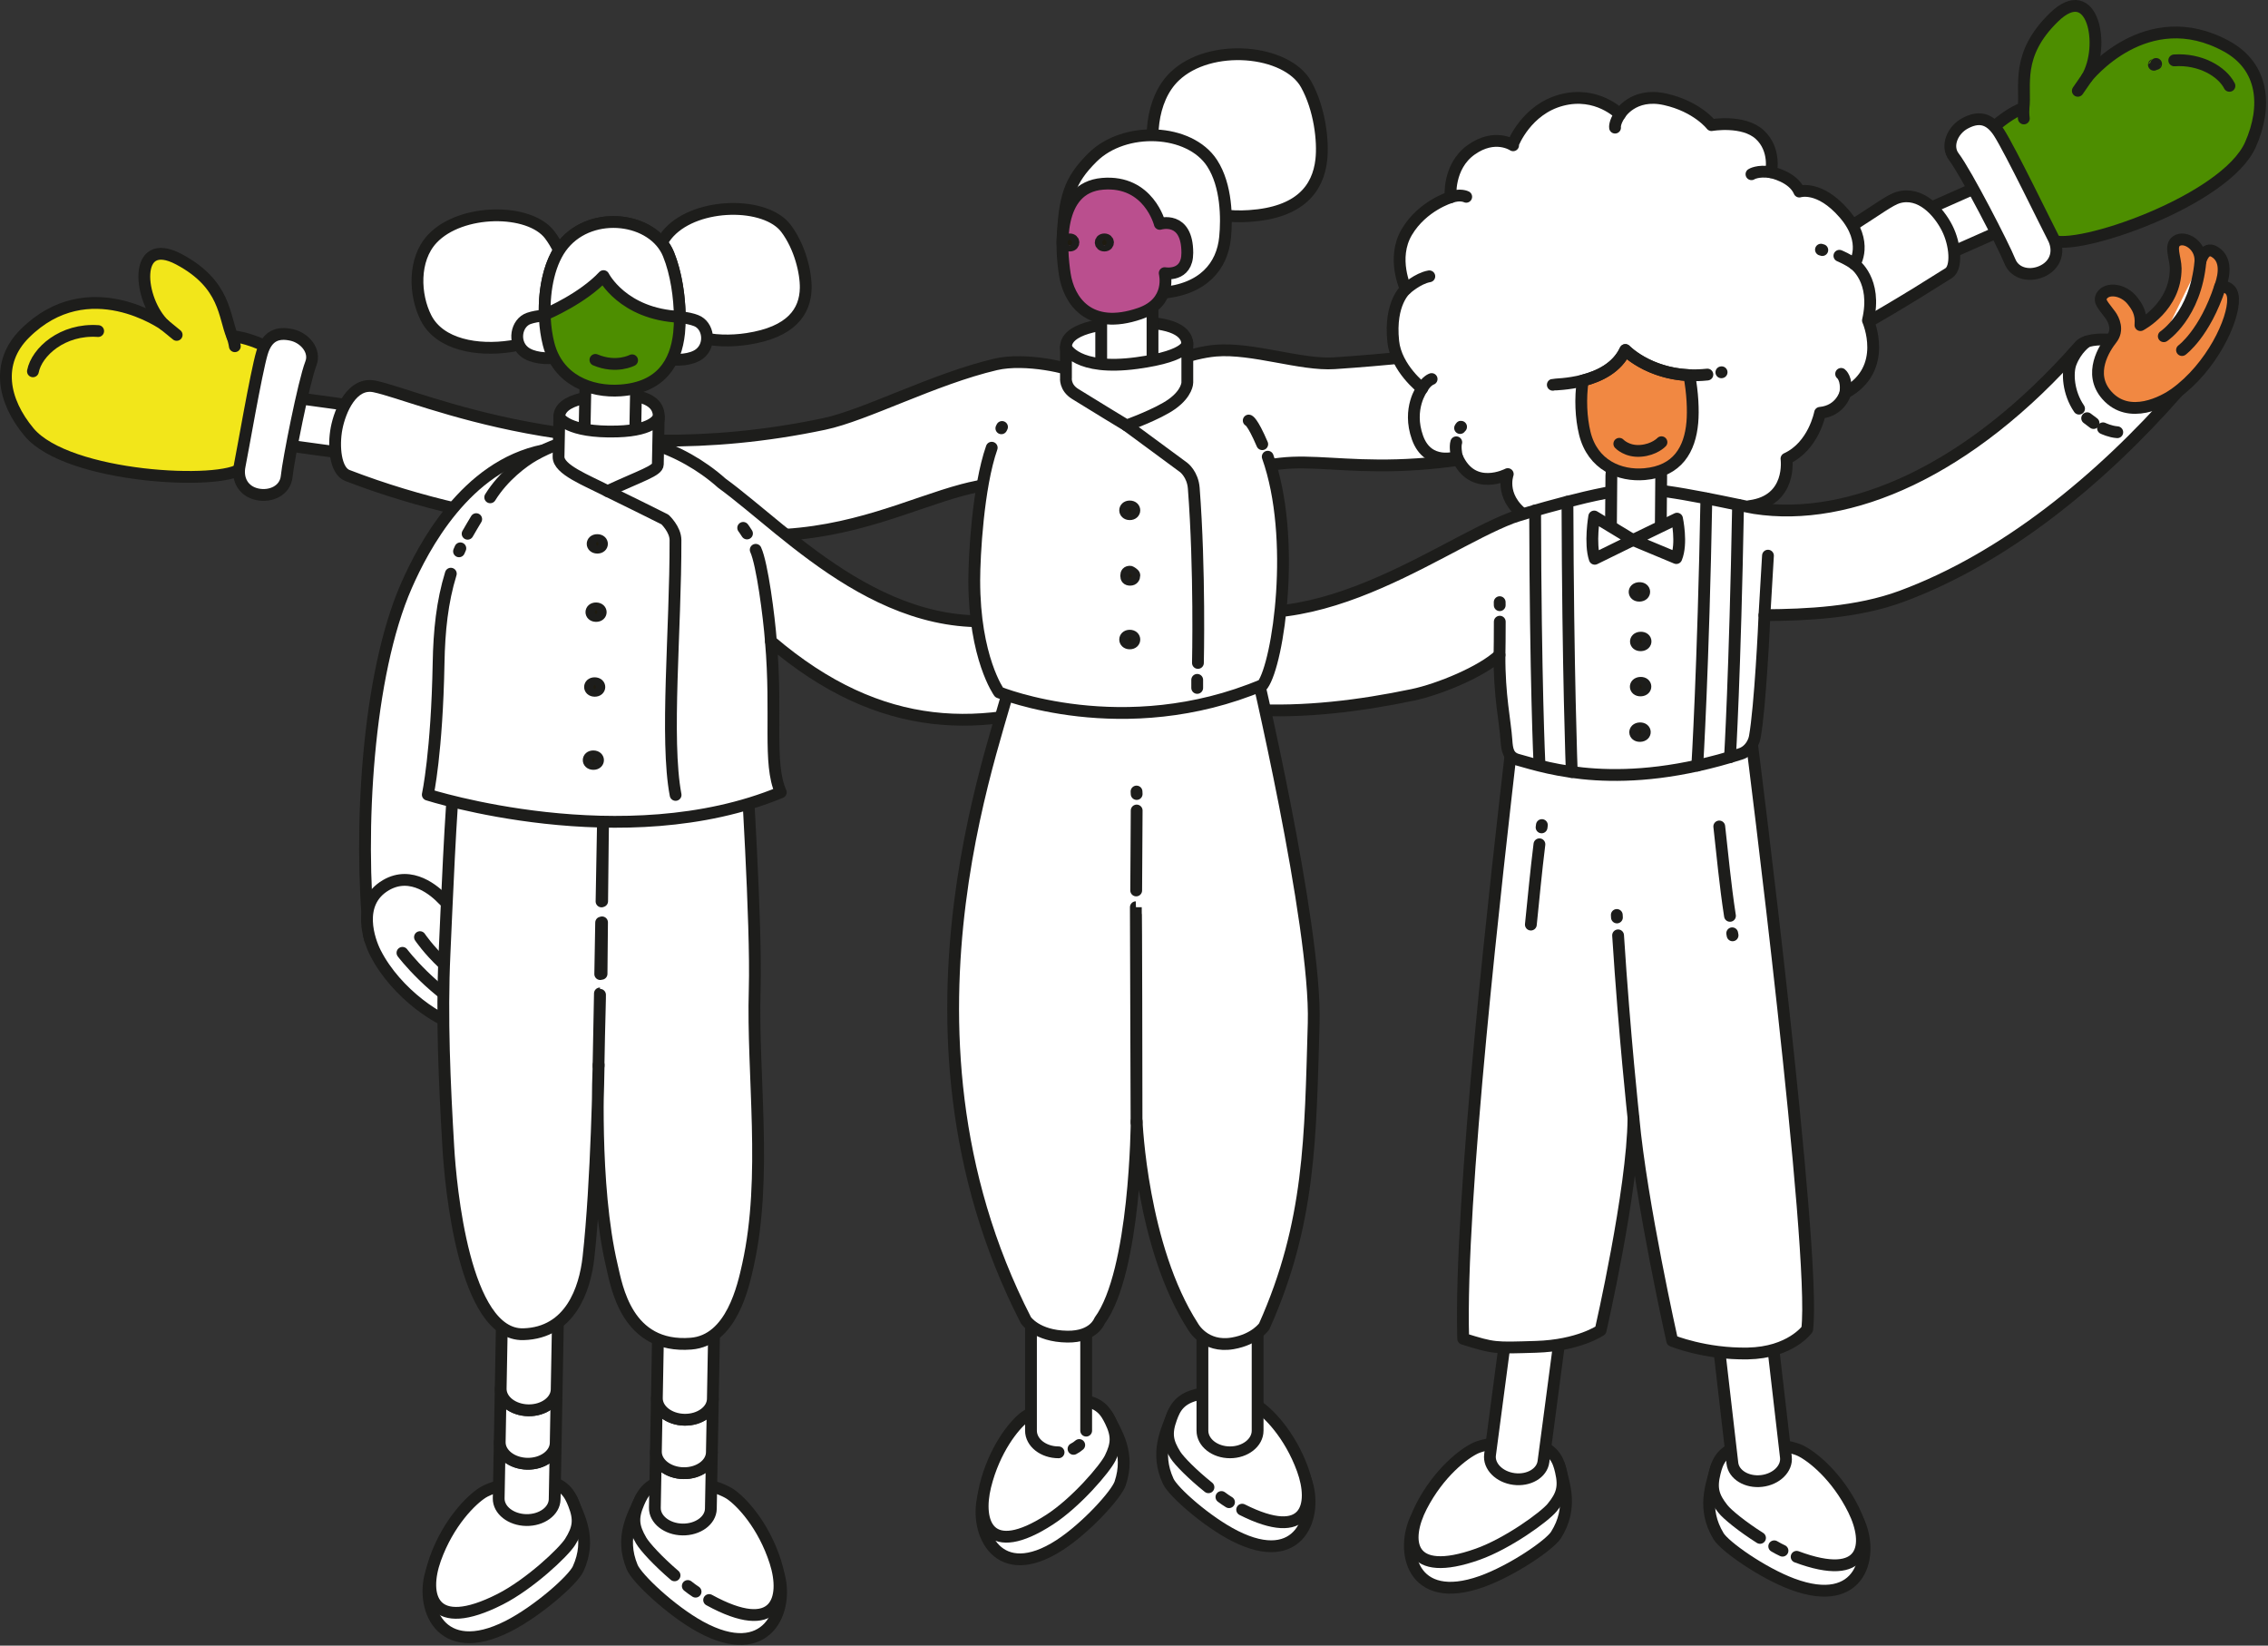 <?xml version="1.0" encoding="UTF-8" standalone="no"?>
<!DOCTYPE svg PUBLIC "-//W3C//DTD SVG 1.1//EN" "http://www.w3.org/Graphics/SVG/1.1/DTD/svg11.dtd">
<svg width="100%" height="100%" viewBox="0 0 346 251" version="1.1" xmlns="http://www.w3.org/2000/svg" xmlns:xlink="http://www.w3.org/1999/xlink" xml:space="preserve" xmlns:serif="http://www.serif.com/" style="fill-rule:evenodd;clip-rule:evenodd;stroke-linecap:round;stroke-linejoin:round;stroke-miterlimit:10;">
    <rect x="0" y="0" width="346" height="251" fill="#333333" stroke="none"/>
    <g id="Nosotros" transform="matrix(1,0,0,1,0,0)">
        <g transform="matrix(1,0,0,1,35.286,67.105)">
            <path d="M0,-4.053C0.276,-6.066 1.78,-7.523 3.36,-7.306L12.43,-6.064L19.631,-5.076L27.22,-4.035C28.801,-3.82 29.858,-2.013 29.582,0.001C29.308,2.015 27.802,3.47 26.22,3.253L18.632,2.214L11.43,1.228L2.364,-0.016C0.782,-0.232 -0.276,-2.04 0,-4.053" style="fill:white;fill-rule:nonzero;"/>
        </g>
        <g transform="matrix(1,0,0,1,35.286,67.105)">
            <path d="M0,-4.053C0.276,-6.066 1.78,-7.523 3.36,-7.306L12.43,-6.064L19.631,-5.076L27.22,-4.035C28.801,-3.82 29.858,-2.013 29.582,0.001C29.308,2.015 27.802,3.47 26.22,3.253L18.632,2.214L11.43,1.228L2.364,-0.016C0.782,-0.232 -0.276,-2.04 0,-4.053Z" style="fill:none;fill-rule:nonzero;stroke:rgb(29,29,27);stroke-width:1.8px;"/>
        </g>
        <g transform="matrix(1,0,0,1,180.361,63.699)">
            <path d="M0,9.191C0,9.191 -21.832,7.904 -33.508,11.02C-41.389,13.124 -50.255,17.688 -62.803,17.962C-82.021,18.381 -104.988,17.436 -127.37,8.822C-129.216,8.111 -129.533,4.347 -129.013,1.633C-128.488,-1.091 -126.654,-5.47 -123.228,-4.758C-116.276,-3.316 -90.882,8.626 -54.619,0.964C-48.301,-0.37 -37.871,-5.914 -28.459,-8.122C-23.912,-9.19 -16.86,-7.524 -16.246,-6.838" style="fill:white;fill-rule:nonzero;stroke:rgb(29,29,27);stroke-width:1.8px;"/>
        </g>
        <g transform="matrix(1,0,0,1,39.948,57.299)">
            <path d="M0,-4.74C0,-4.74 -2.588,-5.937 -4.505,-5.994C-5.805,-9.019 -5.472,-13.935 -12.638,-17.745C-19.804,-21.552 -18.82,-11.45 -14.85,-7.734C-14.85,-7.734 -26.445,-16.094 -36.159,-6.437C-40.648,-1.973 -39.496,3.854 -35.512,8.614C-29.608,15.665 -5.935,16.812 -3.028,14.063" style="fill:rgb(242,230,26);fill-rule:nonzero;stroke:rgb(29,29,27);stroke-width:1.8px;"/>
        </g>
        <g transform="matrix(-0.774,-0.633,-0.633,0.774,25.787,49.15)">
            <path d="M-2.124,0.758C-2.124,0.758 -0.926,0.761 0.271,0.758" style="fill:white;fill-rule:nonzero;stroke:rgb(29,29,27);stroke-width:1.8px;"/>
        </g>
        <g transform="matrix(1,0,0,1,39.246,51.076)">
            <path d="M0,24.316C2.062,24.757 4.281,23.736 4.491,21.584C4.717,19.247 7.08,7.207 8.19,4.336C8.917,2.456 7.278,0.444 5.217,0.003C3.156,-0.441 1.525,0.077 0.728,2.733C-0.167,5.713 -2.338,18.357 -2.675,19.921C-3.139,22.091 -2.06,23.874 0,24.316" style="fill:white;fill-rule:nonzero;"/>
        </g>
        <g transform="matrix(1,0,0,1,39.246,51.076)">
            <path d="M0,24.316C2.062,24.757 4.281,23.736 4.491,21.584C4.717,19.247 7.08,7.207 8.19,4.336C8.917,2.456 7.278,0.444 5.217,0.003C3.156,-0.441 1.525,0.077 0.728,2.733C-0.167,5.713 -2.338,18.357 -2.675,19.921C-3.139,22.091 -2.06,23.874 0,24.316Z" style="fill:none;fill-rule:nonzero;stroke:rgb(29,29,27);stroke-width:1.8px;"/>
        </g>
        <g transform="matrix(-0.247,-0.969,-0.969,0.247,36.315,51.686)">
            <path d="M-0.967,0.751C-0.967,0.751 -0.295,0.66 0.584,0.751" style="fill:white;fill-rule:nonzero;stroke:rgb(29,29,27);stroke-width:1.8px;"/>
        </g>
        <g transform="matrix(0.851,-0.525,-0.525,-0.851,7.48,58.763)">
            <path d="M-0.973,3.1C1.086,5.33 6.322,6.27 10.722,3.1" style="fill:none;fill-rule:nonzero;stroke:rgb(29,29,27);stroke-width:1.8px;"/>
        </g>
        <g transform="matrix(1,0,0,1,312.19,40.36)">
            <path d="M0,-12.374C-0.843,-14.276 -2.735,-15.281 -4.227,-14.619L-12.79,-10.826L-19.589,-7.812L-26.755,-4.637C-28.247,-3.976 -28.774,-1.9 -27.932,0.002C-27.09,1.903 -25.197,2.907 -23.704,2.245L-16.54,-0.93L-9.738,-3.941L-1.18,-7.736C0.314,-8.396 0.841,-10.475 0,-12.374" style="fill:white;fill-rule:nonzero;"/>
        </g>
        <g transform="matrix(1,0,0,1,312.19,40.36)">
            <path d="M0,-12.374C-0.843,-14.276 -2.735,-15.281 -4.227,-14.619L-12.79,-10.826L-19.589,-7.812L-26.755,-4.637C-28.247,-3.976 -28.774,-1.9 -27.932,0.002C-27.09,1.903 -25.197,2.907 -23.704,2.245L-16.54,-0.93L-9.738,-3.941L-1.18,-7.736C0.314,-8.396 0.841,-10.475 0,-12.374Z" style="fill:none;fill-rule:nonzero;stroke:rgb(29,29,27);stroke-width:1.8px;"/>
        </g>
        <g transform="matrix(1,0,0,1,167.306,29.123)">
            <path d="M0,46.141C0,46.141 16.229,42.923 28.057,41.581C37.585,40.5 48.401,45.664 80.572,34.576C99.648,27.999 103.119,29.545 129.979,12.537C131.283,11.71 131.022,8.18 129.74,5.66C128.452,3.13 125.674,0 122.24,1.017C117.504,2.42 99.952,22.015 36.277,26.279C31.18,26.62 23.78,23.892 18.18,24.355C14.35,24.671 9.254,26.677 6.955,28.153" style="fill:white;fill-rule:nonzero;stroke:rgb(29,29,27);stroke-width:1.8px;"/>
        </g>
        <g transform="matrix(1,0,0,1,304.631,16.348)">
            <path d="M0,2.644C0,2.644 2.204,0.732 4.071,0.133C4.491,-3.21 2.771,-7.949 8.733,-13.726C14.699,-19.502 16.599,-9.291 13.749,-4.511C13.749,-4.511 22.775,-16.019 35.064,-9.282C40.742,-6.167 41.265,-0.112 38.698,5.697C34.896,14.304 11.948,22.146 8.311,20.269" style="fill:rgb(77,142,0);fill-rule:nonzero;stroke:rgb(29,29,27);stroke-width:1.8px;"/>
        </g>
        <g transform="matrix(0.569,-0.823,-0.823,-0.569,318.116,13.99)">
            <path d="M-0.528,1.007C-0.528,1.007 0.697,1.004 1.921,1.007" style="fill:white;fill-rule:nonzero;stroke:rgb(29,29,27);stroke-width:1.8px;"/>
        </g>
        <g transform="matrix(1,0,0,1,311.798,18.816)">
            <path d="M0,22.424C-1.9,23.443 -4.373,23.068 -5.189,21.011C-6.075,18.778 -11.813,7.612 -13.721,5.104C-14.966,3.462 -13.927,1.02 -12.025,0.001C-10.126,-1.019 -8.375,-0.973 -6.839,1.411C-5.114,4.088 0.608,15.902 1.382,17.344C2.456,19.346 1.899,21.404 0,22.424" style="fill:white;fill-rule:nonzero;"/>
        </g>
        <g transform="matrix(1,0,0,1,311.798,18.816)">
            <path d="M0,22.424C-1.9,23.443 -4.373,23.068 -5.189,21.011C-6.075,18.778 -11.813,7.612 -13.721,5.104C-14.966,3.462 -13.927,1.02 -12.025,0.001C-10.126,-1.019 -8.375,-0.973 -6.839,1.411C-5.114,4.088 0.608,15.902 1.382,17.344C2.456,19.346 1.899,21.404 0,22.424Z" style="fill:none;fill-rule:nonzero;stroke:rgb(29,29,27);stroke-width:1.8px;"/>
        </g>
        <g transform="matrix(-0.032,-0.999,-0.999,0.032,309.486,17.192)">
            <path d="M-0.852,0.762C-0.852,0.762 -0.163,0.854 0.735,0.762" style="fill:white;fill-rule:nonzero;stroke:rgb(29,29,27);stroke-width:1.8px;"/>
        </g>
        <g transform="matrix(-0.939,0.345,0.345,0.939,328.625,9.931)">
            <path d="M-0.346,-0.062C-0.005,-0.093 -0.346,-0.062 0.011,-0.062" style="fill:none;fill-rule:nonzero;stroke:rgb(29,29,27);stroke-width:1.8px;"/>
        </g>
        <g transform="matrix(-0.908,-0.419,-0.419,0.908,332.955,7.366)">
            <path d="M-8.904,2.199C-6.955,0.671 -3.103,0.301 0.37,2.199" style="fill:none;fill-rule:nonzero;stroke:rgb(29,29,27);stroke-width:1.8px;"/>
        </g>
        <g transform="matrix(1,0,0,1,264.945,243.537)">
            <path d="M0,-18.948C2.068,-19.574 7.222,-18.991 9.022,-18.131C10.822,-17.273 15.916,-16.913 18.497,-11.698C21.068,-6.501 19.094,2.039 8.478,-1.928C3.903,-3.638 -1.822,-7.659 -2.772,-9.234C-5.315,-13.445 -3.823,-16.998 -3.21,-19.427C-2.816,-20.987 -3.065,-18.023 0,-18.948" style="fill:white;fill-rule:nonzero;"/>
        </g>
        <g transform="matrix(1,0,0,1,264.945,243.537)">
            <path d="M0,-18.948C2.068,-19.574 7.222,-18.991 9.022,-18.131C10.822,-17.273 15.916,-16.913 18.497,-11.698C21.068,-6.501 19.094,2.039 8.478,-1.928C3.903,-3.638 -1.822,-7.659 -2.772,-9.234C-5.315,-13.445 -3.823,-16.998 -3.21,-19.427C-2.816,-20.987 -3.065,-18.023 0,-18.948Z" style="fill:none;fill-rule:nonzero;stroke:rgb(29,29,27);stroke-width:1.8px;"/>
        </g>
        <g transform="matrix(1,0,0,1,268.504,226.655)">
            <path d="M0,7.915C-2.699,6.208 -4.977,4.359 -5.664,3.489C-7.12,1.653 -7.513,0.377 -6.9,-2.052C-6.508,-3.61 -5.956,-5.297 -2.892,-6.223C-0.822,-6.848 4.329,-6.265 6.132,-5.407C7.932,-4.548 11.705,-1.564 14.285,3.648C16.856,8.849 16.203,14.763 5.585,10.796" style="fill:white;fill-rule:nonzero;stroke:rgb(29,29,27);stroke-width:1.8px;"/>
        </g>
        <g transform="matrix(1,0,0,1,234.785,243.033)">
            <path d="M0,-18.686C-2.059,-19.344 -7.222,-18.845 -9.037,-18.014C-10.851,-17.185 -15.949,-16.905 -18.616,-11.734C-21.271,-6.578 -19.436,1.993 -8.757,-1.804C-4.156,-3.442 1.634,-7.369 2.61,-8.929C5.222,-13.099 3.787,-16.675 3.215,-19.114C2.849,-20.679 3.047,-17.713 0,-18.686" style="fill:white;fill-rule:nonzero;"/>
        </g>
        <g transform="matrix(1,0,0,1,234.785,243.033)">
            <path d="M0,-18.686C-2.059,-19.344 -7.222,-18.845 -9.037,-18.014C-10.851,-17.185 -15.949,-16.905 -18.616,-11.734C-21.271,-6.578 -19.436,1.993 -8.757,-1.804C-4.156,-3.442 1.634,-7.369 2.61,-8.929C5.222,-13.099 3.787,-16.675 3.215,-19.114C2.849,-20.679 3.047,-17.713 0,-18.686Z" style="fill:none;fill-rule:nonzero;stroke:rgb(29,29,27);stroke-width:1.8px;"/>
        </g>
        <g transform="matrix(1,0,0,1,234.183,240.2)">
            <path d="M0,-20.019C-2.059,-20.678 -7.219,-20.177 -9.034,-19.348C-10.848,-18.518 -14.669,-15.596 -17.336,-10.423C-19.991,-5.266 -19.436,0.659 -8.754,-3.139C-4.153,-4.774 1.445,-8.838 2.613,-10.263C4.098,-12.076 4.514,-13.346 3.941,-15.785C3.572,-17.351 3.05,-19.045 0,-20.019" style="fill:white;fill-rule:nonzero;"/>
        </g>
        <g transform="matrix(1,0,0,1,234.183,240.2)">
            <path d="M0,-20.019C-2.059,-20.678 -7.219,-20.177 -9.034,-19.348C-10.848,-18.518 -14.669,-15.596 -17.336,-10.423C-19.991,-5.266 -19.436,0.659 -8.754,-3.139C-4.153,-4.774 1.445,-8.838 2.613,-10.263C4.098,-12.076 4.514,-13.346 3.941,-15.785C3.572,-17.351 3.05,-19.045 0,-20.019Z" style="fill:none;fill-rule:nonzero;stroke:rgb(29,29,27);stroke-width:1.8px;"/>
        </g>
        <g transform="matrix(1,0,0,1,235.298,225.582)">
            <path d="M0,-32.706C-2.25,-33 -4.262,-31.818 -4.491,-30.071L-5.817,-20.045L-6.872,-12.082L-7.981,-3.689C-8.211,-1.942 -6.575,-0.288 -4.323,0.003C-2.075,0.294 -0.064,-0.886 0.166,-2.636L1.278,-11.026L2.329,-18.989L3.654,-29.015C3.888,-30.764 2.25,-32.416 0,-32.706" style="fill:white;fill-rule:nonzero;"/>
        </g>
        <g transform="matrix(1,0,0,1,235.298,225.582)">
            <path d="M0,-32.706C-2.25,-33 -4.262,-31.818 -4.491,-30.071L-5.817,-20.045L-6.872,-12.082L-7.981,-3.689C-8.211,-1.942 -6.575,-0.288 -4.323,0.003C-2.075,0.294 -0.064,-0.886 0.166,-2.636L1.278,-11.026L2.329,-18.989L3.654,-29.015C3.888,-30.764 2.25,-32.416 0,-32.706Z" style="fill:none;fill-rule:nonzero;stroke:rgb(29,29,27);stroke-width:1.8px;"/>
        </g>
        <g transform="matrix(-0.884,-0.468,-0.468,0.884,270.901,235.595)">
            <path d="M-1.345,0.334C-0.654,0.373 -0.633,0.346 0.083,0.334" style="fill:white;fill-rule:nonzero;stroke:rgb(29,29,27);stroke-width:1.8px;"/>
        </g>
        <g transform="matrix(1,0,0,1,264.945,225.885)">
            <path d="M0,-32.774C2.254,-33.03 4.246,-31.817 4.448,-30.065L5.609,-20.019L6.532,-12.041L7.506,-3.63C7.707,-1.879 6.046,-0.253 3.791,0.002C1.536,0.256 -0.457,-0.957 -0.658,-2.708L-1.631,-11.116L-2.553,-19.094L-3.716,-29.142C-3.918,-30.892 -2.254,-32.519 0,-32.774" style="fill:white;fill-rule:nonzero;"/>
        </g>
        <g transform="matrix(1,0,0,1,264.945,225.885)">
            <path d="M0,-32.774C2.254,-33.03 4.246,-31.817 4.448,-30.065L5.609,-20.019L6.532,-12.041L7.506,-3.63C7.707,-1.879 6.046,-0.253 3.791,0.002C1.536,0.256 -0.457,-0.957 -0.658,-2.708L-1.631,-11.116L-2.553,-19.094L-3.716,-29.142C-3.918,-30.892 -2.254,-32.519 0,-32.774Z" style="fill:none;fill-rule:nonzero;stroke:rgb(29,29,27);stroke-width:1.8px;"/>
        </g>
        <g transform="matrix(1,0,0,1,275.7,116.743)">
            <path d="M0,86.012C1.442,74.309 -8.417,-3.243 -8.417,-3.243L-45.005,-3.801C-47.321,16.413 -53.112,66.418 -52.477,87.454C-47.742,88.928 -47.735,88.879 -41.362,88.683C-34.836,88.485 -31.513,86.163 -31.513,86.163C-31.513,86.163 -26.592,64.734 -26.502,53.835C-25.327,66.656 -20.592,87.76 -20.592,87.76C-20.592,87.76 -15.61,89.813 -9.082,89.697C-2.558,89.582 0,86.012 0,86.012Z" style="fill:white;fill-rule:nonzero;stroke:rgb(29,29,27);stroke-width:1.8px;"/>
        </g>
        <g transform="matrix(-0.055,-0.998,-0.998,0.055,246.855,139.725)">
            <path d="M-0.201,0.191C-0.012,0.193 -0.011,0.193 0.18,0.191" style="fill:none;fill-rule:nonzero;stroke:rgb(29,29,27);stroke-width:1.8px;"/>
        </g>
        <g transform="matrix(-0.084,-0.996,-0.996,0.084,261.832,154.273)">
            <path d="M-15.186,13.96C-15.186,13.96 -2.455,14.269 12.832,13.96" style="fill:none;fill-rule:nonzero;stroke:rgb(29,29,27);stroke-width:1.8px;"/>
        </g>
        <g transform="matrix(0.132,-0.991,-0.991,-0.132,235.374,126.067)">
            <path d="M-0.155,0.177C-0.037,0.177 0.083,0.177 0.202,0.177" style="fill:none;fill-rule:nonzero;stroke:rgb(29,29,27);stroke-width:1.8px;"/>
        </g>
        <g transform="matrix(0.106,-0.994,-0.994,-0.106,240.219,136.196)">
            <path d="M-5.511,6.128C-1.54,6.141 2.549,6.203 6.813,6.128" style="fill:none;fill-rule:nonzero;stroke:rgb(29,29,27);stroke-width:1.8px;"/>
        </g>
        <g transform="matrix(0.182,0.983,0.983,-0.182,264.437,142.45)">
            <path d="M-0.13,-0.157C-0.024,-0.156 0.083,-0.158 0.188,-0.157" style="fill:none;fill-rule:nonzero;stroke:rgb(29,29,27);stroke-width:1.8px;"/>
        </g>
        <g transform="matrix(0.119,0.993,0.993,-0.119,269.773,131.251)">
            <path d="M-6.046,-6.815C-1.727,-6.839 2.718,-6.983 7.684,-6.815" style="fill:none;fill-rule:nonzero;stroke:rgb(29,29,27);stroke-width:1.8px;"/>
        </g>
        <g transform="matrix(1,0,0,1,242.978,22.445)">
            <path d="M0,54.476C-0.23,54.024 -4.464,59.7 -9.455,56.778C-14.449,53.857 -12.957,49.866 -12.957,49.866C-12.957,49.866 -18.32,52.704 -20.703,47.243C-20.703,47.243 -25.123,48.776 -26.724,44.317C-28.322,39.856 -26.01,36.8 -26.01,36.8C-26.01,36.8 -30.005,33.741 -30.431,29.618C-31.043,23.723 -28.499,21.658 -28.499,21.658C-28.499,21.658 -30.747,16.951 -28.347,12.925C-25.944,8.902 -21.683,7.644 -21.683,7.644C-21.683,7.644 -22.136,2.948 -18.518,0.39C-14.901,-2.17 -12.139,-0.286 -12.139,-0.286L-12.137,-0.531C-12.137,-0.531 -10.133,-5.77 -4.728,-7.182C0.678,-8.595 4.163,-5.009 4.163,-5.009C4.163,-5.009 6.151,-8.389 11.046,-7.298C15.94,-6.208 18.123,-3.361 18.123,-3.361C18.123,-3.361 22.953,-4.212 25.468,-1.927C27.982,0.358 27.219,3.829 27.219,3.829C27.219,3.829 30.559,4.492 31.525,6.774C31.525,6.774 34.559,5.747 38.364,10.143C42.167,14.539 39.933,17.84 39.933,17.84C39.933,17.84 43.428,20.293 41.989,26.427C41.989,26.427 45.277,33.813 38.549,37.479C38.549,37.479 37.854,40.226 34.683,40.522C34.683,40.522 33.74,45.608 29.56,47.516C29.56,47.516 30.486,53.913 23.943,54.747C23.943,54.747 19.402,60.535 13.704,57.253C11.967,59.99 4.361,63.071 0,54.476" style="fill:white;fill-rule:nonzero;"/>
        </g>
        <g transform="matrix(1,0,0,1,242.978,22.445)">
            <path d="M0,54.476C-0.23,54.024 -4.464,59.7 -9.455,56.778C-14.449,53.857 -12.957,49.866 -12.957,49.866C-12.957,49.866 -18.32,52.704 -20.703,47.243C-20.703,47.243 -25.123,48.776 -26.724,44.317C-28.322,39.856 -26.01,36.8 -26.01,36.8C-26.01,36.8 -30.005,33.741 -30.431,29.618C-31.043,23.723 -28.499,21.658 -28.499,21.658C-28.499,21.658 -30.747,16.951 -28.347,12.925C-25.944,8.902 -21.683,7.644 -21.683,7.644C-21.683,7.644 -22.136,2.948 -18.518,0.39C-14.901,-2.17 -12.139,-0.286 -12.139,-0.286L-12.137,-0.531C-12.137,-0.531 -10.133,-5.77 -4.728,-7.182C0.678,-8.595 4.163,-5.009 4.163,-5.009C4.163,-5.009 6.151,-8.389 11.046,-7.298C15.94,-6.208 18.123,-3.361 18.123,-3.361C18.123,-3.361 22.953,-4.212 25.468,-1.927C27.982,0.358 27.219,3.829 27.219,3.829C27.219,3.829 30.559,4.492 31.525,6.774C31.525,6.774 34.559,5.747 38.364,10.143C42.167,14.539 39.933,17.84 39.933,17.84C39.933,17.84 43.428,20.293 41.989,26.427C41.989,26.427 45.277,33.813 38.549,37.479C38.549,37.479 37.854,40.226 34.683,40.522C34.683,40.522 33.74,45.608 29.56,47.516C29.56,47.516 30.486,53.913 23.943,54.747C23.943,54.747 19.402,60.535 13.704,57.253C11.967,59.99 4.361,63.071 0,54.476Z" style="fill:none;fill-rule:nonzero;stroke:rgb(29,29,27);stroke-width:1.8px;"/>
        </g>
        <g transform="matrix(0.049,0.999,0.999,-0.049,223.238,68.56)">
            <path d="M-1.15,-1.018C-0.559,-1.238 0.626,-1.13 1.079,-1.018" style="fill:none;fill-rule:nonzero;stroke:rgb(29,29,27);stroke-width:1.8px;"/>
        </g>
        <g transform="matrix(-0.662,0.75,0.75,0.662,222.8,65.175)">
            <path d="M-0.109,0.032C-0.109,0.032 -0.241,-0.049 0.118,0.032" style="fill:none;fill-rule:nonzero;stroke:rgb(29,29,27);stroke-width:1.8px;"/>
        </g>
        <g transform="matrix(0.877,-0.48,-0.48,-0.877,215.168,44.84)">
            <path d="M-0.25,0.979C-0.25,0.979 2.115,1.561 3.827,0.978" style="fill:none;fill-rule:nonzero;stroke:rgb(29,29,27);stroke-width:1.8px;"/>
        </g>
        <g transform="matrix(0.219,0.976,0.976,-0.219,282.661,57.697)">
            <path d="M-1.045,-1.593C-1.045,-1.593 -0.141,-0.828 1.925,-1.593" style="fill:none;fill-rule:nonzero;stroke:rgb(29,29,27);stroke-width:1.8px;"/>
        </g>
        <g transform="matrix(0.995,-0.1,-0.1,-0.995,267.237,26.721)">
            <path d="M-0.023,0.151C-0.023,0.151 0.96,0.675 2.99,0.151" style="fill:none;fill-rule:nonzero;stroke:rgb(29,29,27);stroke-width:1.8px;"/>
        </g>
        <g transform="matrix(-0.708,0.706,0.706,0.708,217.684,59.543)">
            <path d="M-1.733,-0.716C-1.733,-0.716 -0.996,-1.102 0.296,-0.716" style="fill:none;fill-rule:nonzero;stroke:rgb(29,29,27);stroke-width:1.8px;"/>
        </g>
        <g transform="matrix(0.875,0.485,0.485,-0.875,281.066,38.535)">
            <path d="M-0.165,-0.636C-0.165,-0.636 1.336,-0.466 2.462,-0.636" style="fill:none;fill-rule:nonzero;stroke:rgb(29,29,27);stroke-width:1.8px;"/>
        </g>
        <g transform="matrix(0.959,0.283,0.283,-0.959,277.813,38.052)">
            <path d="M-0.004,-0.031C0.07,-0.038 0.142,-0.038 0.211,-0.03" style="fill:none;fill-rule:nonzero;stroke:rgb(29,29,27);stroke-width:1.8px;"/>
        </g>
        <g transform="matrix(-1,0.03,0.03,1,221.29,29.649)">
            <path d="M-2.378,0.439C-2.378,0.439 -1.491,-0.063 0.008,0.439" style="fill:none;fill-rule:nonzero;stroke:rgb(29,29,27);stroke-width:1.8px;"/>
        </g>
        <g transform="matrix(0.348,-0.938,-0.938,-0.348,247.543,19.096)">
            <path d="M-0.749,0.954C-0.749,0.954 -0.112,1.33 1.417,0.954" style="fill:none;fill-rule:nonzero;stroke:rgb(29,29,27);stroke-width:1.8px;"/>
        </g>
        <g transform="matrix(1,0,0,1,327.171,118.385)">
            <path d="M0,-64.965C-1.812,-66.519 -8.351,-67.416 -9.924,-65.623C-26.775,-46.403 -45.085,-38.661 -59.508,-40.888C-61.224,-41.153 -72.77,-43.864 -77.407,-43.821C-82.388,-43.778 -95.352,-39.865 -96.518,-39.419C-108.586,-34.798 -129.721,-17.579 -149.401,-28.58C-151.491,-29.748 -157.348,-26.736 -158.527,-24.669C-159.708,-22.601 -163.34,-18.247 -161.251,-17.08C-145.353,-8.191 -127.841,-9.025 -111.661,-12.399C-107.64,-13.237 -101.077,-15.952 -98.411,-18.484C-98.458,-12.304 -97.55,-8.397 -97.352,-5.45C-97.258,-4.062 -97.09,-2.91 -95.667,-2.514C-90.958,-1.198 -79.969,2.451 -61.597,-3.408C-60.352,-3.809 -59.632,-5.029 -59.458,-5.994C-58.646,-10.499 -58.009,-23.601 -57.992,-24.554C-51.531,-24.594 -43.808,-24.948 -37.107,-27.419C-21.477,-33.188 -6.831,-45.07 5.137,-58.721C6.71,-60.513 1.811,-63.408 0,-64.965" style="fill:white;fill-rule:nonzero;"/>
        </g>
        <g transform="matrix(1,0,0,1,327.171,118.385)">
            <path d="M0,-64.965C-1.812,-66.519 -8.351,-67.416 -9.924,-65.623C-26.775,-46.403 -45.085,-38.661 -59.508,-40.888C-61.224,-41.153 -72.77,-43.864 -77.407,-43.821C-82.388,-43.778 -95.352,-39.865 -96.518,-39.419C-108.586,-34.798 -129.721,-17.579 -149.401,-28.58C-151.491,-29.748 -157.348,-26.736 -158.527,-24.669C-159.708,-22.601 -163.34,-18.247 -161.251,-17.08C-145.353,-8.191 -127.841,-9.025 -111.661,-12.399C-107.64,-13.237 -101.077,-15.952 -98.411,-18.484C-98.458,-12.304 -97.55,-8.397 -97.352,-5.45C-97.258,-4.062 -97.09,-2.91 -95.667,-2.514C-90.958,-1.198 -79.969,2.451 -61.597,-3.408C-60.352,-3.809 -59.632,-5.029 -59.458,-5.994C-58.646,-10.499 -58.009,-23.601 -57.992,-24.554C-51.531,-24.594 -43.808,-24.948 -37.107,-27.419C-21.477,-33.188 -6.831,-45.07 5.137,-58.721C6.71,-60.513 1.811,-63.408 0,-64.965Z" style="fill:none;fill-rule:nonzero;stroke:rgb(29,29,27);stroke-width:1.8px;"/>
        </g>
        <g transform="matrix(1,0,0,1,331.771,40.022)">
            <path d="M0,20.042C5.607,16.033 9.031,8.784 8.9,5.531C8.818,3.356 6.913,3.739 6.913,3.739C7.139,3.089 8.401,-0.209 6.095,-1.607C4.506,-2.566 3.92,-0.145 3.92,-0.145C4.046,-2.684 1.499,-4.103 0.277,-3.263C-0.827,-2.501 0.131,-0.725 0.145,0.921C0.163,6.778 -5.232,9.567 -5.232,9.567C-5.06,7.679 -5.796,6.687 -6.47,5.821C-7.799,4.129 -10.269,3.771 -11.111,5.067C-11.68,5.947 -10.84,6.604 -9.812,8.035C-9.29,8.759 -8.555,10.318 -9.632,11.678C-10.706,13.042 -13.267,16.951 -10.375,20.245C-6.948,24.145 -1.603,21.188 0,20.042" style="fill:rgb(241,136,66);fill-rule:nonzero;"/>
        </g>
        <g transform="matrix(1,0,0,1,331.771,40.022)">
            <path d="M0,20.042C5.607,16.033 9.031,8.784 8.9,5.531C8.818,3.356 6.913,3.739 6.913,3.739C7.139,3.089 8.401,-0.209 6.095,-1.607C4.506,-2.566 3.92,-0.145 3.92,-0.145C4.046,-2.684 1.499,-4.103 0.277,-3.263C-0.827,-2.501 0.131,-0.725 0.145,0.921C0.163,6.778 -5.232,9.567 -5.232,9.567C-5.06,7.679 -5.796,6.687 -6.47,5.821C-7.799,4.129 -10.269,3.771 -11.111,5.067C-11.68,5.947 -10.84,6.604 -9.812,8.035C-9.29,8.759 -8.555,10.318 -9.632,11.678C-10.706,13.042 -13.267,16.951 -10.375,20.245C-6.948,24.145 -1.603,21.188 0,20.042Z" style="fill:none;fill-rule:nonzero;stroke:rgb(29,29,27);stroke-width:1.8px;"/>
        </g>
        <g transform="matrix(0.44,-0.898,-0.898,-0.44,336.788,50.599)">
            <path d="M-3.556,5.703C-3.556,5.703 1.434,2.753 9.145,5.703" style="fill:white;fill-rule:nonzero;stroke:rgb(29,29,27);stroke-width:1.8px;"/>
        </g>
        <g transform="matrix(0.516,-0.857,-0.857,-0.516,338.413,53.544)">
            <path d="M-2.721,4.815C-2.721,4.815 1.239,3.137 8.52,4.815" style="fill:white;fill-rule:nonzero;stroke:rgb(29,29,27);stroke-width:1.8px;"/>
        </g>
        <g transform="matrix(0.964,0.266,0.266,-0.964,320.951,65.047)">
            <path d="M-0.041,-0.301C0.057,-0.312 1.144,-0.514 2.215,-0.3" style="fill:none;fill-rule:nonzero;stroke:rgb(29,29,27);stroke-width:1.8px;"/>
        </g>
        <g transform="matrix(0.799,0.601,0.601,-0.799,318.731,63.569)">
            <path d="M-0.123,-0.368C0.029,-0.375 0.943,-0.373 1.101,-0.368" style="fill:none;fill-rule:nonzero;stroke:rgb(29,29,27);stroke-width:1.8px;"/>
        </g>
        <g transform="matrix(1,0,0,1,318.34,62.331)">
            <path d="M0,-10.226C0,-10.226 -1.601,-9.159 -2.436,-6.939C-2.99,-5.469 -2.843,-2.455 -1.165,0" style="fill:none;fill-rule:nonzero;stroke:rgb(29,29,27);stroke-width:1.8px;"/>
        </g>
        <g transform="matrix(1,0,0,1,166.56,80.811)">
            <path d="M0,20.693C-6.644,18.776 -12.324,13.084 -13.303,9.976C-13.964,7.9 -12.037,7.63 -12.037,7.63C-12.471,7.089 -14.777,4.401 -13.078,2.316C-11.906,0.886 -10.533,2.978 -10.533,2.978C-11.512,0.625 -9.594,-1.558 -8.157,-1.173C-6.859,-0.821 -7.159,1.171 -6.616,2.726C-4.647,8.252 1.38,9.088 1.38,9.088C0.577,7.367 0.936,6.187 1.275,5.148C1.954,3.112 4.158,1.958 5.394,2.898C6.228,3.539 5.657,4.436 5.176,6.124C4.928,6.982 4.767,8.692 6.239,9.618C7.714,10.546 11.451,13.378 9.842,17.443C7.936,22.251 1.898,21.242 0,20.693" style="fill:white;fill-rule:nonzero;"/>
        </g>
        <g transform="matrix(1,0,0,1,166.56,80.811)">
            <path d="M0,20.693C-6.644,18.776 -12.324,13.084 -13.303,9.976C-13.964,7.9 -12.037,7.63 -12.037,7.63C-12.471,7.089 -14.777,4.401 -13.078,2.316C-11.906,0.886 -10.533,2.978 -10.533,2.978C-11.512,0.625 -9.594,-1.558 -8.157,-1.173C-6.859,-0.821 -7.159,1.171 -6.616,2.726C-4.647,8.252 1.38,9.088 1.38,9.088C0.577,7.367 0.936,6.187 1.275,5.148C1.954,3.112 4.158,1.958 5.394,2.898C6.228,3.539 5.657,4.436 5.176,6.124C4.928,6.982 4.767,8.692 6.239,9.618C7.714,10.546 11.451,13.378 9.842,17.443C7.936,22.251 1.898,21.242 0,20.693Z" style="fill:none;fill-rule:nonzero;stroke:rgb(29,29,27);stroke-width:1.8px;"/>
        </g>
        <g transform="matrix(-0.717,-0.697,-0.697,0.717,160.419,81.863)">
            <path d="M-10.936,4.443C-10.936,4.443 -5.922,7.38 1.805,4.443" style="fill:white;fill-rule:nonzero;stroke:rgb(29,29,27);stroke-width:1.8px;"/>
        </g>
        <g transform="matrix(-0.774,-0.633,-0.633,0.774,157.773,86.484)">
            <path d="M-10.004,3.572C-10.004,3.572 -6.025,5.245 1.276,3.572" style="fill:white;fill-rule:nonzero;stroke:rgb(29,29,27);stroke-width:1.8px;"/>
        </g>
        <g transform="matrix(1,0,0,1,176.515,102.433)">
            <path d="M0,-12.884C0,-12.884 1.937,-12.785 3.177,-11.209C4.46,-9.582 5.781,-3.676 1.542,0" style="fill:none;fill-rule:nonzero;stroke:rgb(29,29,27);stroke-width:1.8px;"/>
        </g>
        <g transform="matrix(-0.043,-0.999,-0.999,0.043,250.243,97.106)">
            <path d="M-0.734,-0.766C-1.054,-0.766 -1.313,-0.437 -1.312,-0.032C-1.311,0.372 -1.055,0.701 -0.734,0.702C-0.412,0.703 -0.155,0.374 -0.155,-0.029C-0.156,-0.436 -0.415,-0.766 -0.734,-0.766" style="fill:rgb(30,27,16);fill-rule:nonzero;"/>
        </g>
        <g transform="matrix(-0.043,-0.999,-0.999,0.043,250.243,97.106)">
            <ellipse cx="-0.734" cy="-0.032" rx="0.579" ry="0.735" style="fill:none;stroke:rgb(29,29,27);stroke-width:1.8px;"/>
        </g>
        <g transform="matrix(-0.043,-0.999,-0.999,0.043,250.04,89.549)">
            <path d="M-0.731,-0.766C-1.051,-0.767 -1.311,-0.438 -1.31,-0.034C-1.312,0.37 -1.051,0.7 -0.731,0.7C-0.412,0.701 -0.153,0.372 -0.153,-0.032C-0.153,-0.438 -0.411,-0.766 -0.731,-0.766" style="fill:rgb(30,27,16);fill-rule:nonzero;"/>
        </g>
        <g transform="matrix(-0.043,-0.999,-0.999,0.043,250.04,89.549)">
            <ellipse cx="-0.732" cy="-0.033" rx="0.58" ry="0.734" style="fill:none;stroke:rgb(29,29,27);stroke-width:1.8px;"/>
        </g>
        <g transform="matrix(-0.042,-0.999,-0.999,0.042,250.226,103.998)">
            <path d="M-0.733,-0.763C-1.053,-0.765 -1.312,-0.433 -1.312,-0.029C-1.312,0.373 -1.053,0.704 -0.733,0.706C-0.412,0.705 -0.154,0.377 -0.153,-0.027C-0.153,-0.433 -0.412,-0.763 -0.733,-0.763" style="fill:rgb(30,27,16);fill-rule:nonzero;"/>
        </g>
        <g transform="matrix(-0.042,-0.999,-0.999,0.042,250.226,103.998)">
            <ellipse cx="-0.732" cy="-0.029" rx="0.58" ry="0.735" style="fill:none;stroke:rgb(29,29,27);stroke-width:1.8px;"/>
        </g>
        <g transform="matrix(-0.042,-0.999,-0.999,0.042,250.131,110.94)">
            <path d="M-0.732,-0.767C-1.053,-0.767 -1.312,-0.439 -1.31,-0.033C-1.312,0.372 -1.054,0.701 -0.732,0.701C-0.412,0.702 -0.153,0.374 -0.153,-0.03C-0.155,-0.437 -0.414,-0.766 -0.732,-0.767" style="fill:rgb(30,27,16);fill-rule:nonzero;"/>
        </g>
        <g transform="matrix(-0.042,-0.999,-0.999,0.042,250.131,110.94)">
            <ellipse cx="-0.733" cy="-0.033" rx="0.58" ry="0.735" style="fill:none;stroke:rgb(29,29,27);stroke-width:1.8px;"/>
        </g>
        <g transform="matrix(0.008,-1,-1,-0.008,255.65,79.406)">
            <path d="M-2.271,9.879L6.781,9.879C8.543,9.88 9.973,8.177 9.973,6.08C9.973,3.979 8.546,2.278 6.782,2.277L-2.27,2.277" style="fill:white;fill-rule:nonzero;stroke:rgb(29,29,27);stroke-width:1.8px;"/>
        </g>
        <g transform="matrix(1,0,0,1,243.21,85.229)">
            <path d="M0,-6.45C0,-6.45 -0.707,-2.314 0.083,0L5.918,-2.863L0,-6.45Z" style="fill:white;fill-rule:nonzero;stroke:rgb(29,29,27);stroke-width:1.8px;"/>
        </g>
        <g transform="matrix(1,0,0,1,255.843,85.121)">
            <path d="M0,-6.013C0,-6.013 0.818,-2.227 -0.109,0L-6.716,-2.755L0,-6.013Z" style="fill:white;fill-rule:nonzero;stroke:rgb(29,29,27);stroke-width:1.8px;"/>
        </g>
        <g transform="matrix(1,0,0,1,247.957,72.643)">
            <path d="M0,-19.257C-1.271,-16.512 -4.038,-15.225 -6.492,-14.602C-6.905,-11.862 -6.755,-8.888 -6.191,-6.574C-5,-1.686 -0.83,0 2.923,-0.323C7.997,-0.762 9.856,-4.12 10.221,-8.2C10.382,-10.026 10.266,-12.762 9.747,-15.42C3.408,-15.685 0,-19.257 0,-19.257Z" style="fill:rgb(241,136,66);fill-rule:nonzero;stroke:rgb(29,29,27);stroke-width:1.8px;"/>
        </g>
        <g transform="matrix(1,0,0,1,260.474,55.014)">
            <path d="M0,2.116C-8.11,2.993 -12.518,-1.627 -12.518,-1.627C-15.006,3.743 -23.233,3.55 -23.582,3.676" style="fill:none;fill-rule:nonzero;stroke:rgb(29,29,27);stroke-width:1.8px;"/>
        </g>
        <g transform="matrix(1,0,0,1,262.606,56.789)">
            <path d="M0,-0.003C-0.139,0.026 0.138,-0.029 0,-0.003" style="fill:none;fill-rule:nonzero;stroke:rgb(29,29,27);stroke-width:1.8px;"/>
        </g>
        <g transform="matrix(1,0,0,1,247.037,68.682)">
            <path d="M0,-0.993C0,-0.993 1.132,0.239 3.242,0.082C5.354,-0.076 6.432,-1.232 6.432,-1.232" style="fill:none;fill-rule:nonzero;stroke:rgb(29,29,27);stroke-width:1.8px;"/>
        </g>
        <g transform="matrix(-0.008,1,1,0.008,231.326,97.399)">
            <path d="M-2.555,-2.545C-0.571,-2.516 2.012,-2.545 2.524,-2.545" style="fill:white;fill-rule:nonzero;stroke:rgb(29,29,27);stroke-width:1.8px;"/>
        </g>
        <g transform="matrix(0.011,1,1,-0.011,229.022,92.071)">
            <path d="M-0.229,-0.231C-0.229,-0.231 -0.058,-0.231 0.234,-0.231" style="fill:white;fill-rule:nonzero;stroke:rgb(29,29,27);stroke-width:1.8px;"/>
        </g>
        <g transform="matrix(-0.059,0.998,0.998,0.059,273.965,89.829)">
            <path d="M-4.819,-4.541L4.279,-4.541" style="fill:none;fill-rule:nonzero;stroke:rgb(29,29,27);stroke-width:1.8px;"/>
        </g>
        <g transform="matrix(-0.017,-1,-1,0.017,253.737,96.438)">
            <path d="M-19.555,19.223C-19.555,19.223 -7.324,19.608 18.897,19.223" style="fill:white;fill-rule:nonzero;stroke:rgb(29,29,27);stroke-width:1.8px;"/>
        </g>
        <g transform="matrix(-0.016,-1,-1,0.016,260.064,96.49)">
            <path d="M-20.94,20.614C-20.94,20.614 -5.927,20.96 20.294,20.614" style="fill:white;fill-rule:nonzero;stroke:rgb(29,29,27);stroke-width:1.8px;"/>
        </g>
        <g transform="matrix(0.032,-0.999,-0.999,-0.032,283.745,97.49)">
            <path d="M-18.63,19.245C-18.63,19.245 -6.342,18.886 19.88,19.245" style="fill:white;fill-rule:nonzero;stroke:rgb(29,29,27);stroke-width:1.8px;"/>
        </g>
        <g transform="matrix(0.034,-0.999,-0.999,-0.034,279.963,97.798)">
            <path d="M-19.691,20.381C-19.691,20.381 -5.126,19.972 21.095,20.381" style="fill:white;fill-rule:nonzero;stroke:rgb(29,29,27);stroke-width:1.8px;"/>
        </g>
        <g transform="matrix(1,0,0,1,84.094,250.936)">
            <path d="M0,-21.106C-2.217,-21.483 -7.463,-20.26 -9.21,-19.173C-10.958,-18.088 -16.171,-17.099 -18.169,-11.525C-20.155,-5.969 -17.02,2.401 -6.569,-2.903C-2.066,-5.19 3.33,-9.945 4.11,-11.651C6.193,-16.21 4.196,-19.609 3.252,-21.982C2.646,-23.507 3.283,-20.549 0,-21.106" style="fill:white;fill-rule:nonzero;"/>
        </g>
        <g transform="matrix(1,0,0,1,84.094,250.936)">
            <path d="M0,-21.106C-2.217,-21.483 -7.463,-20.26 -9.21,-19.173C-10.958,-18.088 -16.171,-17.099 -18.169,-11.525C-20.155,-5.969 -17.02,2.401 -6.569,-2.903C-2.066,-5.19 3.33,-9.945 4.11,-11.651C6.193,-16.21 4.196,-19.609 3.252,-21.982C2.646,-23.507 3.283,-20.549 0,-21.106Z" style="fill:none;fill-rule:nonzero;stroke:rgb(29,29,27);stroke-width:1.8px;"/>
        </g>
        <g transform="matrix(1,0,0,1,82.87,248.848)">
            <path d="M0,-23.126C-2.216,-23.505 -7.461,-22.283 -9.211,-21.197C-10.958,-20.108 -14.47,-16.638 -16.467,-11.064C-18.455,-5.505 -17.021,0.379 -6.569,-4.926C-2.065,-7.21 3.113,-12.077 4.11,-13.674C5.377,-15.703 5.62,-17.039 4.675,-19.415C4.068,-20.937 3.284,-22.57 0,-23.126" style="fill:white;fill-rule:nonzero;"/>
        </g>
        <g transform="matrix(1,0,0,1,82.87,248.848)">
            <path d="M0,-23.126C-2.216,-23.505 -7.461,-22.283 -9.211,-21.197C-10.958,-20.108 -14.47,-16.638 -16.467,-11.064C-18.455,-5.505 -17.021,0.379 -6.569,-4.926C-2.065,-7.21 3.113,-12.077 4.11,-13.674C5.377,-15.703 5.62,-17.039 4.675,-19.415C4.068,-20.937 3.284,-22.57 0,-23.126Z" style="fill:none;fill-rule:nonzero;stroke:rgb(29,29,27);stroke-width:1.8px;"/>
        </g>
        <g transform="matrix(1,0,0,1,100.875,251.263)">
            <path d="M0,-21.554C2.228,-21.859 7.428,-20.471 9.139,-19.329C10.851,-18.189 16.027,-17.033 17.831,-11.399C19.63,-5.783 16.208,2.483 5.943,-3.153C1.521,-5.581 -3.71,-10.505 -4.432,-12.235C-6.357,-16.857 -4.244,-20.191 -3.221,-22.532C-2.563,-24.037 -3.3,-21.103 0,-21.554" style="fill:white;fill-rule:nonzero;"/>
        </g>
        <g transform="matrix(1,0,0,1,100.875,251.263)">
            <path d="M0,-21.554C2.228,-21.859 7.428,-20.471 9.139,-19.329C10.851,-18.189 16.027,-17.033 17.831,-11.399C19.63,-5.783 16.208,2.483 5.943,-3.153C1.521,-5.581 -3.71,-10.505 -4.432,-12.235C-6.357,-16.857 -4.244,-20.191 -3.221,-22.532C-2.563,-24.037 -3.3,-21.103 0,-21.554Z" style="fill:none;fill-rule:nonzero;stroke:rgb(29,29,27);stroke-width:1.8px;"/>
        </g>
        <g transform="matrix(1,0,0,1,102.908,234.733)">
            <path d="M0,5.548C-2.497,3.413 -4.533,1.205 -5.1,0.225C-6.296,-1.845 -6.493,-3.186 -5.469,-5.528C-4.811,-7.032 -3.97,-8.638 -0.671,-9.093C1.558,-9.396 6.758,-8.01 8.472,-6.868C10.181,-5.725 13.572,-2.144 15.378,3.49C17.174,9.109 15.54,14.944 5.275,9.311" style="fill:white;fill-rule:nonzero;stroke:rgb(29,29,27);stroke-width:1.8px;"/>
        </g>
        <g transform="matrix(-0.808,-0.589,-0.589,0.808,105.296,241.636)">
            <path d="M-1.331,0.434C-0.618,0.472 -0.597,0.446 0.141,0.434" style="fill:white;fill-rule:nonzero;stroke:rgb(29,29,27);stroke-width:1.8px;"/>
        </g>
        <g transform="matrix(1,0,0,1,82.925,144.919)">
            <path d="M0,-76.242C-11.908,-73.844 -18.367,-61.399 -20.925,-55.575C-26.895,-41.983 -28.231,-18.199 -26.596,-2.114C-26.382,0 -23.818,-2.605 -21.632,-2.812C-19.444,-3.021 -11.709,-7.302 -11.923,-9.415C-14.224,-32.065 -10.908,-47.961 -0.326,-55.86" style="fill:white;fill-rule:nonzero;stroke:rgb(29,29,27);stroke-width:1.8px;"/>
        </g>
        <g transform="matrix(1,0,0,1,57.267,144.487)">
            <path d="M0,0.838C3.172,7.075 10.083,11.7 13.474,12.126C15.74,12.415 15.675,10.46 15.675,10.46C16.31,10.797 19.507,12.609 21.359,10.561C22.627,9.152 20.22,8.161 20.22,8.161C22.829,8.717 24.744,6.436 24.088,5.084C23.49,3.86 21.484,4.505 19.777,4.239C13.706,3.261 11.759,-2.557 11.759,-2.557C13.684,-2.064 14.843,-2.625 15.856,-3.144C17.842,-4.174 18.641,-6.557 17.445,-7.613C16.634,-8.327 15.807,-7.605 14.146,-6.832C13.303,-6.438 11.563,-5.975 10.341,-7.274C9.116,-8.57 5.515,-11.771 1.598,-9.469C-3.037,-6.741 -0.909,-0.943 0,0.838" style="fill:white;fill-rule:nonzero;"/>
        </g>
        <g transform="matrix(1,0,0,1,57.267,144.487)">
            <path d="M0,0.838C3.172,7.075 10.083,11.7 13.474,12.126C15.74,12.415 15.675,10.46 15.675,10.46C16.31,10.797 19.507,12.609 21.359,10.561C22.627,9.152 20.22,8.161 20.22,8.161C22.829,8.717 24.744,6.436 24.088,5.084C23.49,3.86 21.484,4.505 19.777,4.239C13.706,3.261 11.759,-2.557 11.759,-2.557C13.684,-2.064 14.843,-2.625 15.856,-3.144C17.842,-4.174 18.641,-6.557 17.445,-7.613C16.634,-8.327 15.807,-7.605 14.146,-6.832C13.303,-6.438 11.563,-5.975 10.341,-7.274C9.116,-8.57 5.515,-11.771 1.598,-9.469C-3.037,-6.741 -0.909,-0.943 0,0.838Z" style="fill:none;fill-rule:nonzero;stroke:rgb(29,29,27);stroke-width:1.8px;"/>
        </g>
        <g transform="matrix(0.81,0.586,0.586,-0.81,68.189,139.925)">
            <path d="M-1.573,-4.856C-1.573,-4.856 6.944,-8.036 14.992,-4.856" style="fill:white;fill-rule:nonzero;stroke:rgb(29,29,27);stroke-width:1.8px;"/>
        </g>
        <g transform="matrix(0.768,0.64,0.64,-0.768,65.809,142.753)">
            <path d="M-1.739,-4.807C-1.739,-4.807 5.702,-6.56 13.284,-4.807" style="fill:white;fill-rule:nonzero;stroke:rgb(29,29,27);stroke-width:1.8px;"/>
        </g>
        <g transform="matrix(1,0,0,1,104.272,230.015)">
            <path d="M0,-5.318C2.359,-5.278 4.296,-6.695 4.33,-8.485L4.174,0.105C4.141,1.894 2.202,3.313 -0.156,3.273C-2.515,3.232 -4.399,1.749 -4.368,-0.04L-4.21,-8.631C-4.244,-6.842 -2.358,-5.359 0,-5.318" style="fill:white;fill-rule:nonzero;"/>
        </g>
        <g transform="matrix(1,0,0,1,104.272,230.015)">
            <path d="M0,-5.318C2.359,-5.278 4.296,-6.695 4.33,-8.485L4.174,0.105C4.141,1.894 2.202,3.313 -0.156,3.273C-2.515,3.232 -4.399,1.749 -4.368,-0.04L-4.21,-8.631C-4.244,-6.842 -2.358,-5.359 0,-5.318Z" style="fill:none;fill-rule:nonzero;stroke:rgb(29,29,27);stroke-width:1.8px;"/>
        </g>
        <g transform="matrix(1,0,0,1,104.421,221.424)">
            <path d="M0,-4.877C2.358,-4.838 4.296,-6.256 4.329,-8.045L4.18,0.106C4.147,1.896 2.209,3.313 -0.149,3.273C-2.507,3.232 -4.393,1.749 -4.36,-0.04L-4.211,-8.19C-4.244,-6.4 -2.359,-4.918 0,-4.877" style="fill:white;fill-rule:nonzero;"/>
        </g>
        <g transform="matrix(1,0,0,1,104.421,221.424)">
            <path d="M0,-4.877C2.358,-4.838 4.296,-6.256 4.329,-8.045L4.18,0.106C4.147,1.896 2.209,3.313 -0.149,3.273C-2.507,3.232 -4.393,1.749 -4.36,-0.04L-4.211,-8.19C-4.244,-6.4 -2.359,-4.918 0,-4.877Z" style="fill:none;fill-rule:nonzero;stroke:rgb(29,29,27);stroke-width:1.8px;"/>
        </g>
        <g transform="matrix(1,0,0,1,104.726,216.544)">
            <path d="M0,-16.74C2.36,-16.7 4.245,-15.219 4.212,-13.429L4.024,-3.166C3.992,-1.377 2.053,0.041 -0.305,0.002C-2.664,-0.039 -4.549,-1.521 -4.516,-3.31L-4.329,-13.574C-4.296,-15.363 -2.357,-16.781 0,-16.74" style="fill:white;fill-rule:nonzero;"/>
        </g>
        <g transform="matrix(1,0,0,1,104.726,216.544)">
            <path d="M0,-16.74C2.36,-16.7 4.245,-15.219 4.212,-13.429L4.024,-3.166C3.992,-1.377 2.053,0.041 -0.305,0.002C-2.664,-0.039 -4.549,-1.521 -4.516,-3.31L-4.329,-13.574C-4.296,-15.363 -2.357,-16.781 0,-16.74Z" style="fill:none;fill-rule:nonzero;stroke:rgb(29,29,27);stroke-width:1.8px;"/>
        </g>
        <g transform="matrix(1,0,0,1,80.446,228.573)">
            <path d="M0,-5.316C-2.359,-5.356 -4.244,-6.84 -4.21,-8.63L-4.367,-0.039C-4.4,1.751 -2.516,3.234 -0.157,3.275C2.202,3.314 4.14,1.896 4.172,0.106L4.33,-8.484C4.297,-6.695 2.359,-5.277 0,-5.316" style="fill:white;fill-rule:nonzero;"/>
        </g>
        <g transform="matrix(1,0,0,1,80.446,228.573)">
            <path d="M0,-5.316C-2.359,-5.356 -4.244,-6.84 -4.21,-8.63L-4.367,-0.039C-4.4,1.751 -2.516,3.234 -0.157,3.275C2.202,3.314 4.14,1.896 4.172,0.106L4.33,-8.484C4.297,-6.695 2.359,-5.277 0,-5.316Z" style="fill:none;fill-rule:nonzero;stroke:rgb(29,29,27);stroke-width:1.8px;"/>
        </g>
        <g transform="matrix(1,0,0,1,80.595,219.984)">
            <path d="M0,-4.878C-2.359,-4.919 -4.243,-6.401 -4.211,-8.19L-4.359,-0.041C-4.393,1.749 -2.508,3.233 -0.149,3.273C2.21,3.312 4.148,1.894 4.181,0.105L4.329,-8.046C4.296,-6.256 2.358,-4.838 0,-4.878" style="fill:white;fill-rule:nonzero;"/>
        </g>
        <g transform="matrix(1,0,0,1,80.595,219.984)">
            <path d="M0,-4.878C-2.359,-4.919 -4.243,-6.401 -4.211,-8.19L-4.359,-0.041C-4.393,1.749 -2.508,3.233 -0.149,3.273C2.21,3.312 4.148,1.894 4.181,0.105L4.329,-8.046C4.296,-6.256 2.358,-4.838 0,-4.878Z" style="fill:none;fill-rule:nonzero;stroke:rgb(29,29,27);stroke-width:1.8px;"/>
        </g>
        <g transform="matrix(1,0,0,1,80.9,215.105)">
            <path d="M0,-16.74C-2.358,-16.781 -4.296,-15.364 -4.329,-13.575L-4.516,-3.31C-4.548,-1.522 -2.665,-0.04 -0.305,0.001C2.053,0.041 3.991,-1.377 4.023,-3.167L4.211,-13.428C4.244,-15.219 2.359,-16.702 0,-16.74" style="fill:white;fill-rule:nonzero;"/>
        </g>
        <g transform="matrix(1,0,0,1,80.9,215.105)">
            <path d="M0,-16.74C-2.358,-16.781 -4.296,-15.364 -4.329,-13.575L-4.516,-3.31C-4.548,-1.522 -2.665,-0.04 -0.305,0.001C2.053,0.041 3.991,-1.377 4.023,-3.167L4.211,-13.428C4.244,-15.219 2.359,-16.702 0,-16.74Z" style="fill:none;fill-rule:nonzero;stroke:rgb(29,29,27);stroke-width:1.8px;"/>
        </g>
        <g transform="matrix(1,0,0,1,113.788,205.714)">
            <path d="M0,-89.954C0.018,-89.814 1.638,-64.711 1.348,-54.847C0.96,-41.659 3.317,-26.304 0.328,-12.798C-0.386,-9.57 -2.16,-1.261 -8.37,-0.772C-18.19,0 -19.699,-9.501 -20.438,-12.632C-23.375,-25.072 -22.461,-43.305 -22.461,-43.305C-22.461,-43.305 -22.717,-25.53 -24.015,-13.915C-24.554,-9.087 -26.776,-2.424 -33.93,-2.211C-43.01,-1.94 -45.054,-24.949 -45.393,-30.701C-45.965,-40.426 -46.429,-50.526 -45.975,-60.234C-45.675,-66.631 -45.044,-83.028 -44.287,-89.392C-44.287,-89.392 -33.788,-87.484 -21.178,-87.606C-7.786,-87.735 0,-89.954 0,-89.954Z" style="fill:white;fill-rule:nonzero;stroke:rgb(29,29,27);stroke-width:1.8px;"/>
        </g>
        <g transform="matrix(1,-0.008,-0.008,-1,91.8,148.533)">
            <path d="M-0.029,0C0.03,2.711 0.074,5.423 0.108,7.847C0.07,7.825 0.021,7.82 -0.029,7.815L-0.229,-0.038C-0.162,-0.017 -0.097,-0.005 -0.029,0Z" style="fill:none;fill-rule:nonzero;stroke:rgb(29,29,27);stroke-width:1.8px;"/>
        </g>
        <g transform="matrix(1,0,0,1,91.52,162.609)">
            <path d="M0,-11.082L-0.213,0C-0.109,-6.629 0.076,-11.081 0,-11.082Z" style="fill:white;fill-rule:nonzero;stroke:rgb(29,29,27);stroke-width:1.8px;"/>
        </g>
        <g transform="matrix(1,0,0,1,91.863,121.698)">
            <path d="M0,15.759C0.011,12.44 0.191,-0.036 0.191,-0.036L-0.095,15.795C-0.063,15.781 -0.034,15.766 0,15.759Z" style="fill:none;fill-rule:nonzero;stroke:rgb(29,29,27);stroke-width:1.8px;"/>
        </g>
        <g transform="matrix(1,0,0,1,68.776,107.168)">
            <path d="M0,-19.666C-1.321,-15.381 -1.776,-10.917 -1.865,-6.073C-2.117,7.635 -3.514,14.038 -3.514,14.038C-3.514,14.038 26.363,23.594 50.339,13.682C48.372,9.237 49.81,1.917 48.831,-9.358C65.664,5.019 81.385,4.806 97.885,-1.431C99.931,-2.204 96.508,-6 95.935,-8.05C95.361,-10.101 90.853,-13.993 88.73,-13.438C67.638,-7.921 51.655,-25.987 41.325,-33.488C40.588,-34.151 39.762,-34.811 38.864,-35.448C38.856,-35.455 38.847,-35.461 38.839,-35.469L38.838,-35.467C32.482,-39.964 22.432,-43.26 12.698,-37.733C11.044,-36.796 8.009,-34.542 6.01,-31.313" style="fill:white;fill-rule:nonzero;stroke:rgb(29,29,27);stroke-width:1.8px;"/>
        </g>
        <g transform="matrix(-0.404,0.915,0.915,0.404,70.287,84.052)">
            <path d="M-0.358,-0.222C0.145,-0.233 -0.355,-0.233 0.141,-0.222" style="fill:white;fill-rule:nonzero;stroke:rgb(29,29,27);stroke-width:1.8px;"/>
        </g>
        <g transform="matrix(-0.507,0.862,0.862,0.507,72.622,81.427)">
            <path d="M-1.949,-1.115C-1.494,-1.118 0.188,-1.13 0.637,-1.115" style="fill:white;fill-rule:nonzero;stroke:rgb(29,29,27);stroke-width:1.8px;"/>
        </g>
        <g transform="matrix(1,0,0,1,103.067,74.91)">
            <path d="M0,46.336C-1.609,37.87 0.018,21.087 -0.017,7.464C-0.02,5.818 -1.625,4.325 -1.625,4.325C-1.625,4.325 -8.077,1.101 -10.373,0" style="fill:none;fill-rule:nonzero;stroke:rgb(29,29,27);stroke-width:1.8px;"/>
        </g>
        <g transform="matrix(0.017,-1,-1,-0.017,91.147,82.244)">
            <path d="M-0.711,-0.699C-1.03,-0.699 -1.288,-0.38 -1.289,0.013C-1.289,0.404 -1.029,0.724 -0.711,0.722C-0.392,0.722 -0.134,0.404 -0.134,0.012C-0.133,-0.381 -0.393,-0.7 -0.711,-0.699" style="fill:rgb(30,27,16);fill-rule:nonzero;"/>
        </g>
        <g transform="matrix(0.017,-1,-1,-0.017,91.147,82.244)">
            <ellipse cx="-0.711" cy="0.012" rx="0.578" ry="0.712" style="fill:none;stroke:rgb(29,29,27);stroke-width:1.8px;"/>
        </g>
        <g transform="matrix(0.016,-1,-1,-0.016,90.958,92.661)">
            <path d="M-0.711,-0.698C-1.03,-0.697 -1.288,-0.378 -1.288,0.015C-1.288,0.407 -1.03,0.724 -0.711,0.723C-0.391,0.723 -0.133,0.404 -0.134,0.012C-0.134,-0.381 -0.393,-0.699 -0.711,-0.698" style="fill:rgb(30,27,16);fill-rule:nonzero;"/>
        </g>
        <g transform="matrix(0.016,-1,-1,-0.016,90.958,92.661)">
            <ellipse cx="-0.711" cy="0.012" rx="0.578" ry="0.711" style="fill:none;stroke:rgb(29,29,27);stroke-width:1.8px;"/>
        </g>
        <g transform="matrix(0.016,-1,-1,-0.016,90.749,104.076)">
            <path d="M-0.711,-0.698C-1.03,-0.697 -1.289,-0.379 -1.288,0.014C-1.288,0.407 -1.031,0.724 -0.711,0.723C-0.391,0.723 -0.132,0.403 -0.133,0.011C-0.134,-0.381 -0.392,-0.699 -0.711,-0.698" style="fill:rgb(30,27,16);fill-rule:nonzero;"/>
        </g>
        <g transform="matrix(0.016,-1,-1,-0.016,90.749,104.076)">
            <ellipse cx="-0.71" cy="0.012" rx="0.578" ry="0.711" style="fill:none;stroke:rgb(29,29,27);stroke-width:1.8px;"/>
        </g>
        <g transform="matrix(0.017,-1,-1,-0.017,90.547,115.23)">
            <path d="M-0.712,-0.698C-1.03,-0.697 -1.288,-0.378 -1.288,0.014C-1.289,0.407 -1.03,0.724 -0.712,0.725C-0.39,0.725 -0.133,0.405 -0.132,0.013C-0.133,-0.379 -0.391,-0.698 -0.712,-0.698" style="fill:rgb(30,27,16);fill-rule:nonzero;"/>
        </g>
        <g transform="matrix(0.017,-1,-1,-0.017,90.547,115.23)">
            <ellipse cx="-0.711" cy="0.013" rx="0.578" ry="0.712" style="fill:none;stroke:rgb(29,29,27);stroke-width:1.8px;"/>
        </g>
        <g transform="matrix(1,0,0,1,158.677,102.466)">
            <path d="M0,-8.685C0,-8.685 -1.742,-9.021 -3.203,-7.927C-4.715,-6.798 -6.212,-3.919 -4.717,0.336" style="fill:none;fill-rule:nonzero;stroke:rgb(29,29,27);stroke-width:1.8px;"/>
        </g>
        <g transform="matrix(1,0,0,1,166.661,86.306)">
            <path d="M0,19.431C7.186,19.198 14.389,15.009 16.183,12.196C17.386,10.318 15.515,9.573 15.515,9.573C16.094,9.151 19.117,7.079 17.943,4.607C17.137,2.91 15.211,4.623 15.211,4.623C16.806,2.553 15.441,-0.07 13.896,-0.048C12.499,-0.025 12.284,2.008 11.33,3.403C7.913,8.349 1.624,7.675 1.624,7.675C2.88,6.182 2.825,4.932 2.753,3.825C2.598,1.654 0.678,-0.03 -0.811,0.59C-1.815,1.013 -1.477,2.036 -1.429,3.819C-1.403,4.722 -1.684,6.446 -3.408,6.989C-5.136,7.535 -9.635,9.392 -9.07,13.789C-8.398,18.994 -2.058,19.501 0,19.431" style="fill:white;fill-rule:nonzero;"/>
        </g>
        <g transform="matrix(1,0,0,1,166.661,86.306)">
            <path d="M0,19.431C7.186,19.198 14.389,15.009 16.183,12.196C17.386,10.318 15.515,9.573 15.515,9.573C16.094,9.151 19.117,7.079 17.943,4.607C17.137,2.91 15.211,4.623 15.211,4.623C16.806,2.553 15.441,-0.07 13.896,-0.048C12.499,-0.025 12.284,2.008 11.33,3.403C7.913,8.349 1.624,7.675 1.624,7.675C2.88,6.182 2.825,4.932 2.753,3.825C2.598,1.654 0.678,-0.03 -0.811,0.59C-1.815,1.013 -1.477,2.036 -1.429,3.819C-1.403,4.722 -1.684,6.446 -3.408,6.989C-5.136,7.535 -9.635,9.392 -9.07,13.789C-8.398,18.994 -2.058,19.501 0,19.431Z" style="fill:none;fill-rule:nonzero;stroke:rgb(29,29,27);stroke-width:1.8px;"/>
        </g>
        <g transform="matrix(0.872,-0.49,-0.49,-0.872,172.683,99.809)">
            <path d="M-0.839,3.234C-0.839,3.234 4.409,0.241 12.362,3.234" style="fill:white;fill-rule:nonzero;stroke:rgb(29,29,27);stroke-width:1.8px;"/>
        </g>
        <g transform="matrix(0.91,-0.415,-0.415,-0.91,173.021,102.73)">
            <path d="M-0.528,2.43C-0.528,2.43 3.624,0.73 11.173,2.43" style="fill:white;fill-rule:nonzero;stroke:rgb(29,29,27);stroke-width:1.8px;"/>
        </g>
        <g transform="matrix(0.164,0.987,0.987,-0.164,123.144,88.553)">
            <path d="M-5.914,-6.975C-3.652,-6.354 4.444,-6.634 8.226,-6.975" style="fill:none;fill-rule:nonzero;stroke:rgb(29,29,27);stroke-width:1.8px;"/>
        </g>
        <g transform="matrix(0.562,0.827,0.827,-0.562,113.86,80.461)">
            <path d="M-0.226,-0.428C-0.226,-0.428 0.146,-0.403 0.807,-0.428" style="fill:none;fill-rule:nonzero;stroke:rgb(29,29,27);stroke-width:1.8px;"/>
        </g>
        <g transform="matrix(-0.016,1,1,0.016,93.523,56.297)">
            <path d="M7.152,-8.074C4.097,-7.693 4.026,-0.487 4.026,-0.487C4.026,-0.487 2.974,7.103 7.152,7.091C11.329,7.078 11.359,2.092 11.599,-0.814C12.102,-6.867 8.18,-8.204 7.152,-8.074" style="fill:white;fill-rule:nonzero;"/>
        </g>
        <g transform="matrix(-0.016,1,1,0.016,93.523,56.297)">
            <path d="M7.152,-8.074C4.097,-7.693 4.026,-0.487 4.026,-0.487C4.026,-0.487 2.974,7.103 7.152,7.091C11.329,7.078 11.359,2.092 11.599,-0.814C12.102,-6.867 8.18,-8.204 7.152,-8.074Z" style="fill:none;fill-rule:nonzero;stroke:rgb(29,29,27);stroke-width:1.8px;"/>
        </g>
        <g transform="matrix(1,0,0,1,96.914,57.874)">
            <path d="M0,7.784C-0.04,9.763 -1.8,11.338 -3.935,11.303C-6.07,11.269 -7.77,9.638 -7.732,7.662L-7.584,-0.003C-7.546,-1.979 -5.786,-3.554 -3.65,-3.52C-1.515,-3.485 0.186,-1.855 0.146,0.122L0,7.784Z" style="fill:white;fill-rule:nonzero;stroke:rgb(29,29,27);stroke-width:1.8px;"/>
        </g>
        <g transform="matrix(1,0,0,1,119.9,48.373)">
            <path d="M0,-13.545C-3.081,-17.621 -13.488,-17.559 -17.796,-12.956C-20.749,-9.806 -20.499,-4.399 -18.741,-0.959C-16.648,3.14 -10.899,4.076 -5.918,3.323C0.818,2.309 2.955,-0.844 3.02,-4.431C3.063,-6.769 2.146,-10.707 0,-13.545" style="fill:white;fill-rule:nonzero;"/>
        </g>
        <g transform="matrix(1,0,0,1,119.9,48.373)">
            <path d="M0,-13.545C-3.081,-17.621 -13.488,-17.559 -17.796,-12.956C-20.749,-9.806 -20.499,-4.399 -18.741,-0.959C-16.648,3.14 -10.899,4.076 -5.918,3.323C0.818,2.309 2.955,-0.844 3.02,-4.431C3.063,-6.769 2.146,-10.707 0,-13.545Z" style="fill:none;fill-rule:nonzero;stroke:rgb(29,29,27);stroke-width:1.8px;"/>
        </g>
        <g transform="matrix(1,0,0,1,83.867,49.467)">
            <path d="M0,-13.641C-3.103,-17.744 -13.581,-17.681 -17.917,-13.046C-20.89,-9.875 -20.639,-4.431 -18.869,-0.968C-16.761,3.159 -10.975,4.103 -5.959,3.346C0.825,2.323 2.977,-0.85 3.042,-4.463C3.085,-6.816 2.162,-10.785 0,-13.641" style="fill:white;fill-rule:nonzero;"/>
        </g>
        <g transform="matrix(1,0,0,1,83.867,49.467)">
            <path d="M0,-13.641C-3.103,-17.744 -13.581,-17.681 -17.917,-13.046C-20.89,-9.875 -20.639,-4.431 -18.869,-0.968C-16.761,3.159 -10.975,4.103 -5.959,3.346C0.825,2.323 2.977,-0.85 3.042,-4.463C3.085,-6.816 2.162,-10.785 0,-13.641Z" style="fill:none;fill-rule:nonzero;stroke:rgb(29,29,27);stroke-width:1.8px;"/>
        </g>
        <g transform="matrix(1,0,0,1,80.672,54.298)">
            <path d="M0,-5.732C-1.916,-5.067 -2.455,-2.126 -0.715,-0.676C0.476,0.316 2.811,0.52 4.382,0.199C6.255,-0.186 6.972,-1.759 6.918,-3.205C6.85,-5.158 5.613,-5.92 4.075,-6.121C3.076,-6.252 1.335,-6.191 0,-5.732" style="fill:white;fill-rule:nonzero;"/>
        </g>
        <g transform="matrix(1,0,0,1,80.672,54.298)">
            <path d="M0,-5.732C-1.916,-5.067 -2.455,-2.126 -0.715,-0.676C0.476,0.316 2.811,0.52 4.382,0.199C6.255,-0.186 6.972,-1.759 6.918,-3.205C6.85,-5.158 5.613,-5.92 4.075,-6.121C3.076,-6.252 1.335,-6.191 0,-5.732Z" style="fill:none;fill-rule:nonzero;stroke:rgb(29,29,27);stroke-width:1.8px;"/>
        </g>
        <g transform="matrix(1,0,0,1,106.202,54.439)">
            <path d="M0,-5.538C1.891,-4.813 2.316,-1.858 0.52,-0.466C-0.708,0.486 -3.048,0.618 -4.607,0.245C-6.464,-0.201 -7.12,-1.797 -7.012,-3.236C-6.867,-5.186 -5.602,-5.908 -4.058,-6.06C-3.054,-6.156 -1.315,-6.044 0,-5.538" style="fill:white;fill-rule:nonzero;"/>
        </g>
        <g transform="matrix(1,0,0,1,106.202,54.439)">
            <path d="M0,-5.538C1.891,-4.813 2.316,-1.858 0.52,-0.466C-0.708,0.486 -3.048,0.618 -4.607,0.245C-6.464,-0.201 -7.12,-1.797 -7.012,-3.236C-6.867,-5.186 -5.602,-5.908 -4.058,-6.06C-3.054,-6.156 -1.315,-6.044 0,-5.538Z" style="fill:none;fill-rule:nonzero;stroke:rgb(29,29,27);stroke-width:1.8px;"/>
        </g>
        <g transform="matrix(1,0,0,1,101.986,53.03)">
            <path d="M0,-14.251C-2.274,-19.844 -11.605,-21.094 -16.021,-15.773C-19.04,-12.135 -19.466,-5.199 -18.303,-0.59C-16.917,4.909 -11.881,6.843 -7.325,6.52C-1.166,6.083 1.126,2.334 1.616,-2.239C1.934,-5.213 1.582,-10.358 0,-14.251" style="fill:rgb(77,142,0);fill-rule:nonzero;"/>
        </g>
        <g transform="matrix(1,0,0,1,101.986,53.03)">
            <path d="M0,-14.251C-2.274,-19.844 -11.605,-21.094 -16.021,-15.773C-19.04,-12.135 -19.466,-5.199 -18.303,-0.59C-16.917,4.909 -11.881,6.843 -7.325,6.52C-1.166,6.083 1.126,2.334 1.616,-2.239C1.934,-5.213 1.582,-10.358 0,-14.251Z" style="fill:none;fill-rule:nonzero;stroke:rgb(29,29,27);stroke-width:1.8px;"/>
        </g>
        <g transform="matrix(1,0,0,1,85.965,43.01)">
            <path d="M0,-5.753C-2.147,-3.166 -2.978,1.087 -2.863,4.986C-2.346,4.75 2.91,2.508 6.105,-0.895C6.105,-0.895 9.011,4.922 17.739,5.32C17.713,2.415 17.225,-1.268 16.021,-4.231C13.747,-9.823 4.416,-11.073 0,-5.753" style="fill:white;fill-rule:nonzero;"/>
        </g>
        <g transform="matrix(1,0,0,1,85.965,43.01)">
            <path d="M0,-5.753C-2.147,-3.166 -2.978,1.087 -2.863,4.986C-2.346,4.75 2.91,2.508 6.105,-0.895C6.105,-0.895 9.011,4.922 17.739,5.32C17.713,2.415 17.225,-1.268 16.021,-4.231C13.747,-9.823 4.416,-11.073 0,-5.753Z" style="fill:none;fill-rule:nonzero;stroke:rgb(29,29,27);stroke-width:1.8px;"/>
        </g>
        <g transform="matrix(1,0,0,1,85.211,68.813)">
            <path d="M0,0.846C0.039,-1.108 0.117,-5.172 0.117,-5.172C0.117,-5.172 1.292,-2.779 8.962,-3.003C14.813,-3.172 15.285,-5.251 15.285,-5.251C15.285,-5.251 15.164,1.05 15.145,2.021C15.126,2.995 12.592,3.727 7.483,6.097C4.208,4.415 -0.038,2.804 0,0.846" style="fill:white;fill-rule:nonzero;"/>
        </g>
        <g transform="matrix(1,0,0,1,85.211,68.813)">
            <path d="M0,0.846C0.039,-1.108 0.117,-5.172 0.117,-5.172C0.117,-5.172 1.292,-2.779 8.962,-3.003C14.813,-3.172 15.285,-5.251 15.285,-5.251C15.285,-5.251 15.164,1.05 15.145,2.021C15.126,2.995 12.592,3.727 7.483,6.097C4.208,4.415 -0.038,2.804 0,0.846Z" style="fill:none;fill-rule:nonzero;stroke:rgb(29,29,27);stroke-width:1.8px;"/>
        </g>
        <g transform="matrix(-1,-0.011,-0.011,1,90.827,56.144)">
            <path d="M-5.593,-1.251C-5.593,-1.251 -3.195,0.058 0.007,-1.251" style="fill:none;fill-rule:nonzero;stroke:rgb(29,29,27);stroke-width:1.8px;"/>
        </g>
        <g transform="matrix(1,0,0,1,166.2,239.147)">
            <path d="M0,-21.72C-2.113,-21.894 -6.925,-20.257 -8.468,-19.053C-10.011,-17.85 -14.812,-16.441 -16.188,-10.862C-17.558,-5.298 -13.875,2.557 -4.544,-3.488C-0.525,-6.094 4.114,-11.173 4.693,-12.897C6.242,-17.498 4.067,-20.626 2.972,-22.849C2.268,-24.277 3.127,-21.46 0,-21.72" style="fill:white;fill-rule:nonzero;"/>
        </g>
        <g transform="matrix(1,0,0,1,166.2,239.147)">
            <path d="M0,-21.72C-2.113,-21.894 -6.925,-20.257 -8.468,-19.053C-10.011,-17.85 -14.812,-16.441 -16.188,-10.862C-17.558,-5.298 -13.875,2.557 -4.544,-3.488C-0.525,-6.094 4.114,-11.173 4.693,-12.897C6.242,-17.498 4.067,-20.626 2.972,-22.849C2.268,-24.277 3.127,-21.46 0,-21.72Z" style="fill:none;fill-rule:nonzero;stroke:rgb(29,29,27);stroke-width:1.8px;"/>
        </g>
        <g transform="matrix(1,0,0,1,164.687,237.642)">
            <path d="M0,-24.094C-2.112,-24.272 -6.923,-22.637 -8.469,-21.431C-10.01,-20.226 -12.995,-16.555 -14.373,-10.976C-15.742,-5.408 -13.875,0.178 -4.545,-5.866C-0.523,-8.47 3.899,-13.638 4.693,-15.274C5.702,-17.354 5.811,-18.67 4.714,-20.894C4.009,-22.321 3.129,-23.838 0,-24.094" style="fill:white;fill-rule:nonzero;"/>
        </g>
        <g transform="matrix(1,0,0,1,164.687,237.642)">
            <path d="M0,-24.094C-2.112,-24.272 -6.923,-22.637 -8.469,-21.431C-10.01,-20.226 -12.995,-16.555 -14.373,-10.976C-15.742,-5.408 -13.875,0.178 -4.545,-5.866C-0.523,-8.47 3.899,-13.638 4.693,-15.274C5.702,-17.354 5.811,-18.67 4.714,-20.894C4.009,-22.321 3.129,-23.838 0,-24.094Z" style="fill:none;fill-rule:nonzero;stroke:rgb(29,29,27);stroke-width:1.8px;"/>
        </g>
        <g transform="matrix(1,0,0,1,181.94,236.996)">
            <path d="M0,-20.346C2.08,-20.746 7.039,-19.637 8.703,-18.606C10.367,-17.575 15.291,-16.691 17.259,-11.289C19.221,-5.905 16.4,2.298 6.474,-2.71C2.198,-4.867 -2.959,-9.418 -3.722,-11.07C-5.755,-15.478 -3.927,-18.823 -3.077,-21.149C-2.531,-22.644 -3.084,-19.753 0,-20.346" style="fill:white;fill-rule:nonzero;"/>
        </g>
        <g transform="matrix(1,0,0,1,181.94,236.996)">
            <path d="M0,-20.346C2.08,-20.746 7.039,-19.637 8.703,-18.606C10.367,-17.575 15.291,-16.691 17.259,-11.289C19.221,-5.905 16.4,2.298 6.474,-2.71C2.198,-4.867 -2.959,-9.418 -3.722,-11.07C-5.755,-15.478 -3.927,-18.823 -3.077,-21.149C-2.531,-22.644 -3.084,-19.753 0,-20.346Z" style="fill:none;fill-rule:nonzero;stroke:rgb(29,29,27);stroke-width:1.8px;"/>
        </g>
        <g transform="matrix(1,0,0,1,184.36,220.652)">
            <path d="M0,6.194C-2.45,4.233 -4.473,2.177 -5.053,1.251C-6.278,-0.708 -6.528,-2.006 -5.677,-4.335C-5.13,-5.828 -4.417,-7.432 -1.335,-8.026C0.745,-8.425 5.704,-7.317 7.37,-6.285C9.032,-5.252 12.397,-1.924 14.363,3.477C16.324,8.862 15.067,14.619 5.141,9.611" style="fill:white;fill-rule:nonzero;stroke:rgb(29,29,27);stroke-width:1.8px;"/>
        </g>
        <g transform="matrix(-0.826,-0.563,-0.563,0.826,186.66,228.074)">
            <path d="M-1.283,0.396C-0.604,0.432 -0.582,0.405 0.122,0.395" style="fill:white;fill-rule:nonzero;stroke:rgb(29,29,27);stroke-width:1.8px;"/>
        </g>
        <g transform="matrix(-0.83,0.558,0.558,0.83,164.011,221.184)">
            <path d="M-0.962,-0.294C-0.625,-0.248 -0.271,-0.247 0.089,-0.294" style="fill:white;fill-rule:nonzero;stroke:rgb(29,29,27);stroke-width:1.8px;"/>
        </g>
        <g transform="matrix(1,0,0,1,187.648,213.747)">
            <path d="M0,-17.143C-2.323,-17.143 -4.209,-24.914 -4.209,-23.087L-4.209,4.464C-4.209,6.29 -2.323,7.771 0,7.771C2.326,7.771 4.211,6.29 4.211,4.464L4.211,-23.087C4.211,-24.914 2.326,-17.143 0,-17.143" style="fill:white;fill-rule:nonzero;"/>
        </g>
        <g transform="matrix(1,0,0,1,187.648,213.747)">
            <path d="M0,-17.143C-2.323,-17.143 -4.209,-24.914 -4.209,-23.087L-4.209,4.464C-4.209,6.29 -2.323,7.771 0,7.771C2.326,7.771 4.211,6.29 4.211,4.464L4.211,-23.087C4.211,-24.914 2.326,-17.143 0,-17.143Z" style="fill:none;fill-rule:nonzero;stroke:rgb(29,29,27);stroke-width:1.8px;"/>
        </g>
        <g transform="matrix(1,0,0,1,161.495,188.833)">
            <path d="M0,32.685C-2.326,32.685 -4.211,31.204 -4.211,29.378L-4.211,1.827C-4.211,0 -2.326,7.771 0,7.771C2.325,7.771 4.209,0 4.209,1.827L4.209,29.378" style="fill:white;fill-rule:nonzero;stroke:rgb(29,29,27);stroke-width:1.8px;"/>
        </g>
        <g transform="matrix(1,0,0,1,191.247,205.635)">
            <path d="M0,-105.083C0.019,-104.942 9.604,-64.634 9.165,-49.571C8.656,-32.164 8.683,-19.137 1.625,-3.343C1.625,-3.343 0.299,-1.342 -3.19,-0.741C-7.481,0 -9.25,-3.31 -9.25,-3.31C-17.074,-15.421 -17.843,-34.627 -17.843,-34.627C-17.843,-34.627 -17.966,-11.661 -23.504,-4.171C-23.504,-4.171 -24.366,-1.712 -28.407,-1.763C-33.162,-1.824 -34.749,-4.287 -34.749,-4.287C-57.993,-49.571 -37.578,-96.038 -36.944,-102.542C-36.944,-102.542 -30.238,-103.046 -17.812,-103.39C-4.614,-103.754 0,-105.083 0,-105.083Z" style="fill:white;fill-rule:nonzero;stroke:rgb(29,29,27);stroke-width:1.8px;"/>
        </g>
        <g transform="matrix(1,0,0,1,173.281,171.211)">
            <path d="M0,-32.836L0.106,0.001C0.09,-6.762 0.077,-32.837 0,-32.836Z" style="fill:white;fill-rule:nonzero;stroke:rgb(29,29,27);stroke-width:1.8px;"/>
        </g>
        <g transform="matrix(0.05,0.999,0.999,-0.05,173.585,120.898)">
            <path d="M-0.18,-0.19L0.199,-0.19" style="fill:none;fill-rule:nonzero;stroke:rgb(29,29,27);stroke-width:1.8px;"/>
        </g>
        <g transform="matrix(-0.006,1,1,0.006,179.468,129.791)">
            <path d="M-6.131,-6.097L6.063,-6.097" style="fill:none;fill-rule:nonzero;stroke:rgb(29,29,27);stroke-width:1.8px;"/>
        </g>
        <g transform="matrix(-1,0.03,0.03,1,195.814,112.717)">
            <path d="M43.148,-45.724C45.42,-39.812 46.302,-29.315 46.415,-25.596C46.775,-13.752 43.148,-8.409 43.148,-8.409C43.148,-8.409 24.392,-0.065 2.935,-8.34C0.418,-11.673 -2.913,-30.581 1.119,-43.091" style="fill:white;fill-rule:nonzero;stroke:rgb(29,29,27);stroke-width:1.8px;"/>
        </g>
        <g transform="matrix(1,0,0,1,182.753,64.889)">
            <path d="M0,36.226C0,36.226 0.328,22.108 -0.635,9.575C-0.798,7.451 -2.159,6.423 -2.159,6.423L-10.876,0" style="fill:none;fill-rule:nonzero;stroke:rgb(29,29,27);stroke-width:1.8px;"/>
        </g>
        <g transform="matrix(0,-1,-1,0,172.351,77.136)">
            <path d="M-0.699,-0.703C-1.025,-0.703 -1.29,-0.389 -1.29,-0.002C-1.29,0.385 -1.025,0.699 -0.699,0.699C-0.374,0.699 -0.112,0.385 -0.112,-0.002C-0.112,-0.389 -0.374,-0.703 -0.699,-0.703" style="fill:rgb(30,27,16);fill-rule:nonzero;"/>
        </g>
        <g transform="matrix(0,-1,-1,0,172.351,77.136)">
            <ellipse cx="-0.701" cy="-0.002" rx="0.589" ry="0.701" style="fill:none;stroke:rgb(29,29,27);stroke-width:1.8px;"/>
        </g>
        <g transform="matrix(-0.063,-0.998,-0.998,0.063,172.313,87.195)">
            <path d="M-0.584,-0.706C-0.967,-0.681 -1.263,-0.479 -1.234,-0.024C-1.205,0.43 -0.966,0.567 -0.584,0.543C-0.2,0.518 0.019,0.352 -0.01,-0.102C-0.014,-0.16 -0.39,-0.718 -0.584,-0.706" style="fill:rgb(30,27,16);fill-rule:nonzero;"/>
        </g>
        <g transform="matrix(-0.063,-0.998,-0.998,0.063,172.313,87.195)">
            <path d="M-0.584,-0.706C-0.967,-0.681 -1.263,-0.479 -1.234,-0.024C-1.205,0.43 -0.966,0.567 -0.584,0.543C-0.2,0.518 0.019,0.352 -0.01,-0.102C-0.014,-0.16 -0.39,-0.718 -0.584,-0.706Z" style="fill:none;fill-rule:nonzero;stroke:rgb(29,29,27);stroke-width:1.8px;"/>
        </g>
        <g transform="matrix(0,-1,-1,0,172.353,96.846)">
            <path d="M-0.701,-0.701C-1.026,-0.701 -1.289,-0.387 -1.289,0C-1.289,0.387 -1.026,0.701 -0.701,0.701C-0.374,0.701 -0.113,0.387 -0.113,0C-0.113,-0.387 -0.374,-0.701 -0.701,-0.701" style="fill:rgb(30,27,16);fill-rule:nonzero;"/>
        </g>
        <g transform="matrix(0,-1,-1,0,172.353,96.846)">
            <ellipse cx="-0.701" cy="0" rx="0.588" ry="0.701" style="fill:none;stroke:rgb(29,29,27);stroke-width:1.8px;"/>
        </g>
        <g transform="matrix(0,1,1,0,183.257,104.31)">
            <path d="M-0.615,-0.615L0.615,-0.615" style="fill:none;fill-rule:nonzero;stroke:rgb(29,29,27);stroke-width:1.8px;"/>
        </g>
        <g transform="matrix(-0.445,0.895,0.895,0.445,152.884,65.316)">
            <path d="M-0.165,-0.103C0.035,-0.109 -0.165,-0.103 0.063,-0.103" style="fill:white;fill-rule:nonzero;stroke:rgb(29,29,27);stroke-width:1.8px;"/>
        </g>
        <g transform="matrix(0.496,0.868,0.868,-0.496,192.588,64.156)">
            <path d="M-1.048,-1.805C-1.048,-1.805 -0.736,-1.366 3.109,-1.805" style="fill:white;fill-rule:nonzero;stroke:rgb(29,29,27);stroke-width:1.8px;"/>
        </g>
        <g transform="matrix(0.024,1,1,-0.024,171.806,43.935)">
            <path d="M8.832,-9.4C6.02,-9.385 5.23,-4.132 5.251,0.694C5.272,5.521 6.246,9.18 8.832,9.118C11.417,9.056 13.383,2.2 13.197,-0.246C13.013,-2.69 11.643,-9.419 8.832,-9.4" style="fill:white;fill-rule:nonzero;"/>
        </g>
        <g transform="matrix(0.024,1,1,-0.024,171.806,43.935)">
            <path d="M8.832,-9.4C6.02,-9.385 5.23,-4.132 5.251,0.694C5.272,5.521 6.246,9.18 8.832,9.118C11.417,9.056 13.383,2.2 13.197,-0.246C13.013,-2.69 11.643,-9.419 8.832,-9.4Z" style="fill:none;fill-rule:nonzero;stroke:rgb(29,29,27);stroke-width:1.8px;"/>
        </g>
        <g transform="matrix(1,0,0,1,175.825,46.902)">
            <path d="M0,8.573C0,10.783 -1.754,12.574 -3.913,12.574C-6.079,12.574 -7.828,10.783 -7.828,8.573L-7.828,0.003C-7.828,-2.208 -6.079,-4.001 -3.913,-4.001C-1.754,-4.001 0,-2.208 0,0.003L0,8.573Z" style="fill:white;fill-rule:nonzero;stroke:rgb(29,29,27);stroke-width:1.8px;"/>
        </g>
        <g transform="matrix(1,0,0,1,162.621,59.478)">
            <path d="M0,-1.843L0,-6.488C0,-6.488 1.576,-2.854 10.82,-4.105C19.133,-5.232 18.513,-7.254 18.513,-7.254L18.513,-1.122C18.513,-1.122 18.523,0.466 16.171,2.155C13.984,3.721 9.256,5.411 9.256,5.411C9.256,5.411 4.351,2.444 1.395,0.602C-0.197,-0.388 0,-1.843 0,-1.843Z" style="fill:white;fill-rule:nonzero;stroke:rgb(29,29,27);stroke-width:1.8px;"/>
        </g>
        <g transform="matrix(1,0,0,1,199.263,26.928)">
            <path d="M0,-14.059C-2.978,-19.398 -14.682,-20.457 -20.07,-15.274C-23.766,-11.727 -24.128,-5.057 -22.563,-0.643C-20.697,4.619 -14.35,6.398 -8.661,6.015C-0.97,5.503 1.811,1.864 2.311,-2.536C2.637,-5.404 2.072,-10.34 0,-14.059" style="fill:white;fill-rule:nonzero;"/>
        </g>
        <g transform="matrix(1,0,0,1,199.263,26.928)">
            <path d="M0,-14.059C-2.978,-19.398 -14.682,-20.457 -20.07,-15.274C-23.766,-11.727 -24.128,-5.057 -22.563,-0.643C-20.697,4.619 -14.35,6.398 -8.661,6.015C-0.97,5.503 1.811,1.864 2.311,-2.536C2.637,-5.404 2.072,-10.34 0,-14.059Z" style="fill:none;fill-rule:nonzero;stroke:rgb(29,29,27);stroke-width:1.8px;"/>
        </g>
        <g transform="matrix(1,0,0,1,184.913,39.352)">
            <path d="M0,-14.471C-3.444,-19.757 -13.353,-20.183 -18.237,-15.346C-21.775,-11.836 -22.552,-9.283 -22.822,-2.64C-23.046,2.845 -12.535,5.712 -7.77,5.33C-1.327,4.817 1.568,1.228 1.985,-3.171C2.264,-6.035 2.235,-11.031 0,-14.471" style="fill:white;fill-rule:nonzero;"/>
        </g>
        <g transform="matrix(1,0,0,1,184.913,39.352)">
            <path d="M0,-14.471C-3.444,-19.757 -13.353,-20.183 -18.237,-15.346C-21.775,-11.836 -22.552,-9.283 -22.822,-2.64C-23.046,2.845 -12.535,5.712 -7.77,5.33C-1.327,4.817 1.568,1.228 1.985,-3.171C2.264,-6.035 2.235,-11.031 0,-14.471Z" style="fill:none;fill-rule:nonzero;stroke:rgb(29,29,27);stroke-width:1.8px;"/>
        </g>
        <g transform="matrix(1,0,0,1,176.937,43.808)">
            <path d="M0,-9.661C0,-9.661 -1.674,-16.371 -8.744,-15.772C-15.814,-15.171 -15.096,-5.943 -14.496,-1.994C-13.896,1.963 -10.844,6.71 -3.034,4.012C1.927,2.297 0.746,-2.147 0.746,-2.147C0.746,-2.147 4.193,-1.506 4.197,-5.228C4.209,-10.979 0,-9.661 0,-9.661Z" style="fill:rgb(186,79,142);fill-rule:nonzero;stroke:rgb(29,29,27);stroke-width:1.8px;"/>
        </g>
        <g transform="matrix(0,-1,-1,0,168.477,36.426)">
            <path d="M-0.556,-0.559C-0.816,-0.559 -1.027,-0.31 -1.027,-0.001C-1.027,0.308 -0.816,0.556 -0.556,0.556C-0.298,0.556 -0.088,0.308 -0.088,-0.001C-0.088,-0.31 -0.298,-0.559 -0.556,-0.559" style="fill:rgb(30,27,16);fill-rule:nonzero;"/>
        </g>
        <g transform="matrix(0,-1,-1,0,168.477,36.426)">
            <ellipse cx="-0.558" cy="-0.001" rx="0.47" ry="0.558" style="fill:none;stroke:rgb(29,29,27);stroke-width:1.8px;"/>
        </g>
        <g transform="matrix(0,-1,-1,0,163.203,36.425)">
            <path d="M-0.558,-0.561C-0.818,-0.561 -1.029,-0.31 -1.029,-0.001C-1.029,0.307 -0.818,0.558 -0.558,0.558C-0.3,0.558 -0.09,0.307 -0.09,-0.001C-0.09,-0.31 -0.3,-0.561 -0.558,-0.561" style="fill:rgb(30,27,16);fill-rule:nonzero;"/>
        </g>
        <g transform="matrix(0,-1,-1,0,163.203,36.425)">
            <ellipse cx="-0.559" cy="-0.001" rx="0.47" ry="0.559" style="fill:none;stroke:rgb(29,29,27);stroke-width:1.8px;"/>
        </g>
    </g>
</svg>
